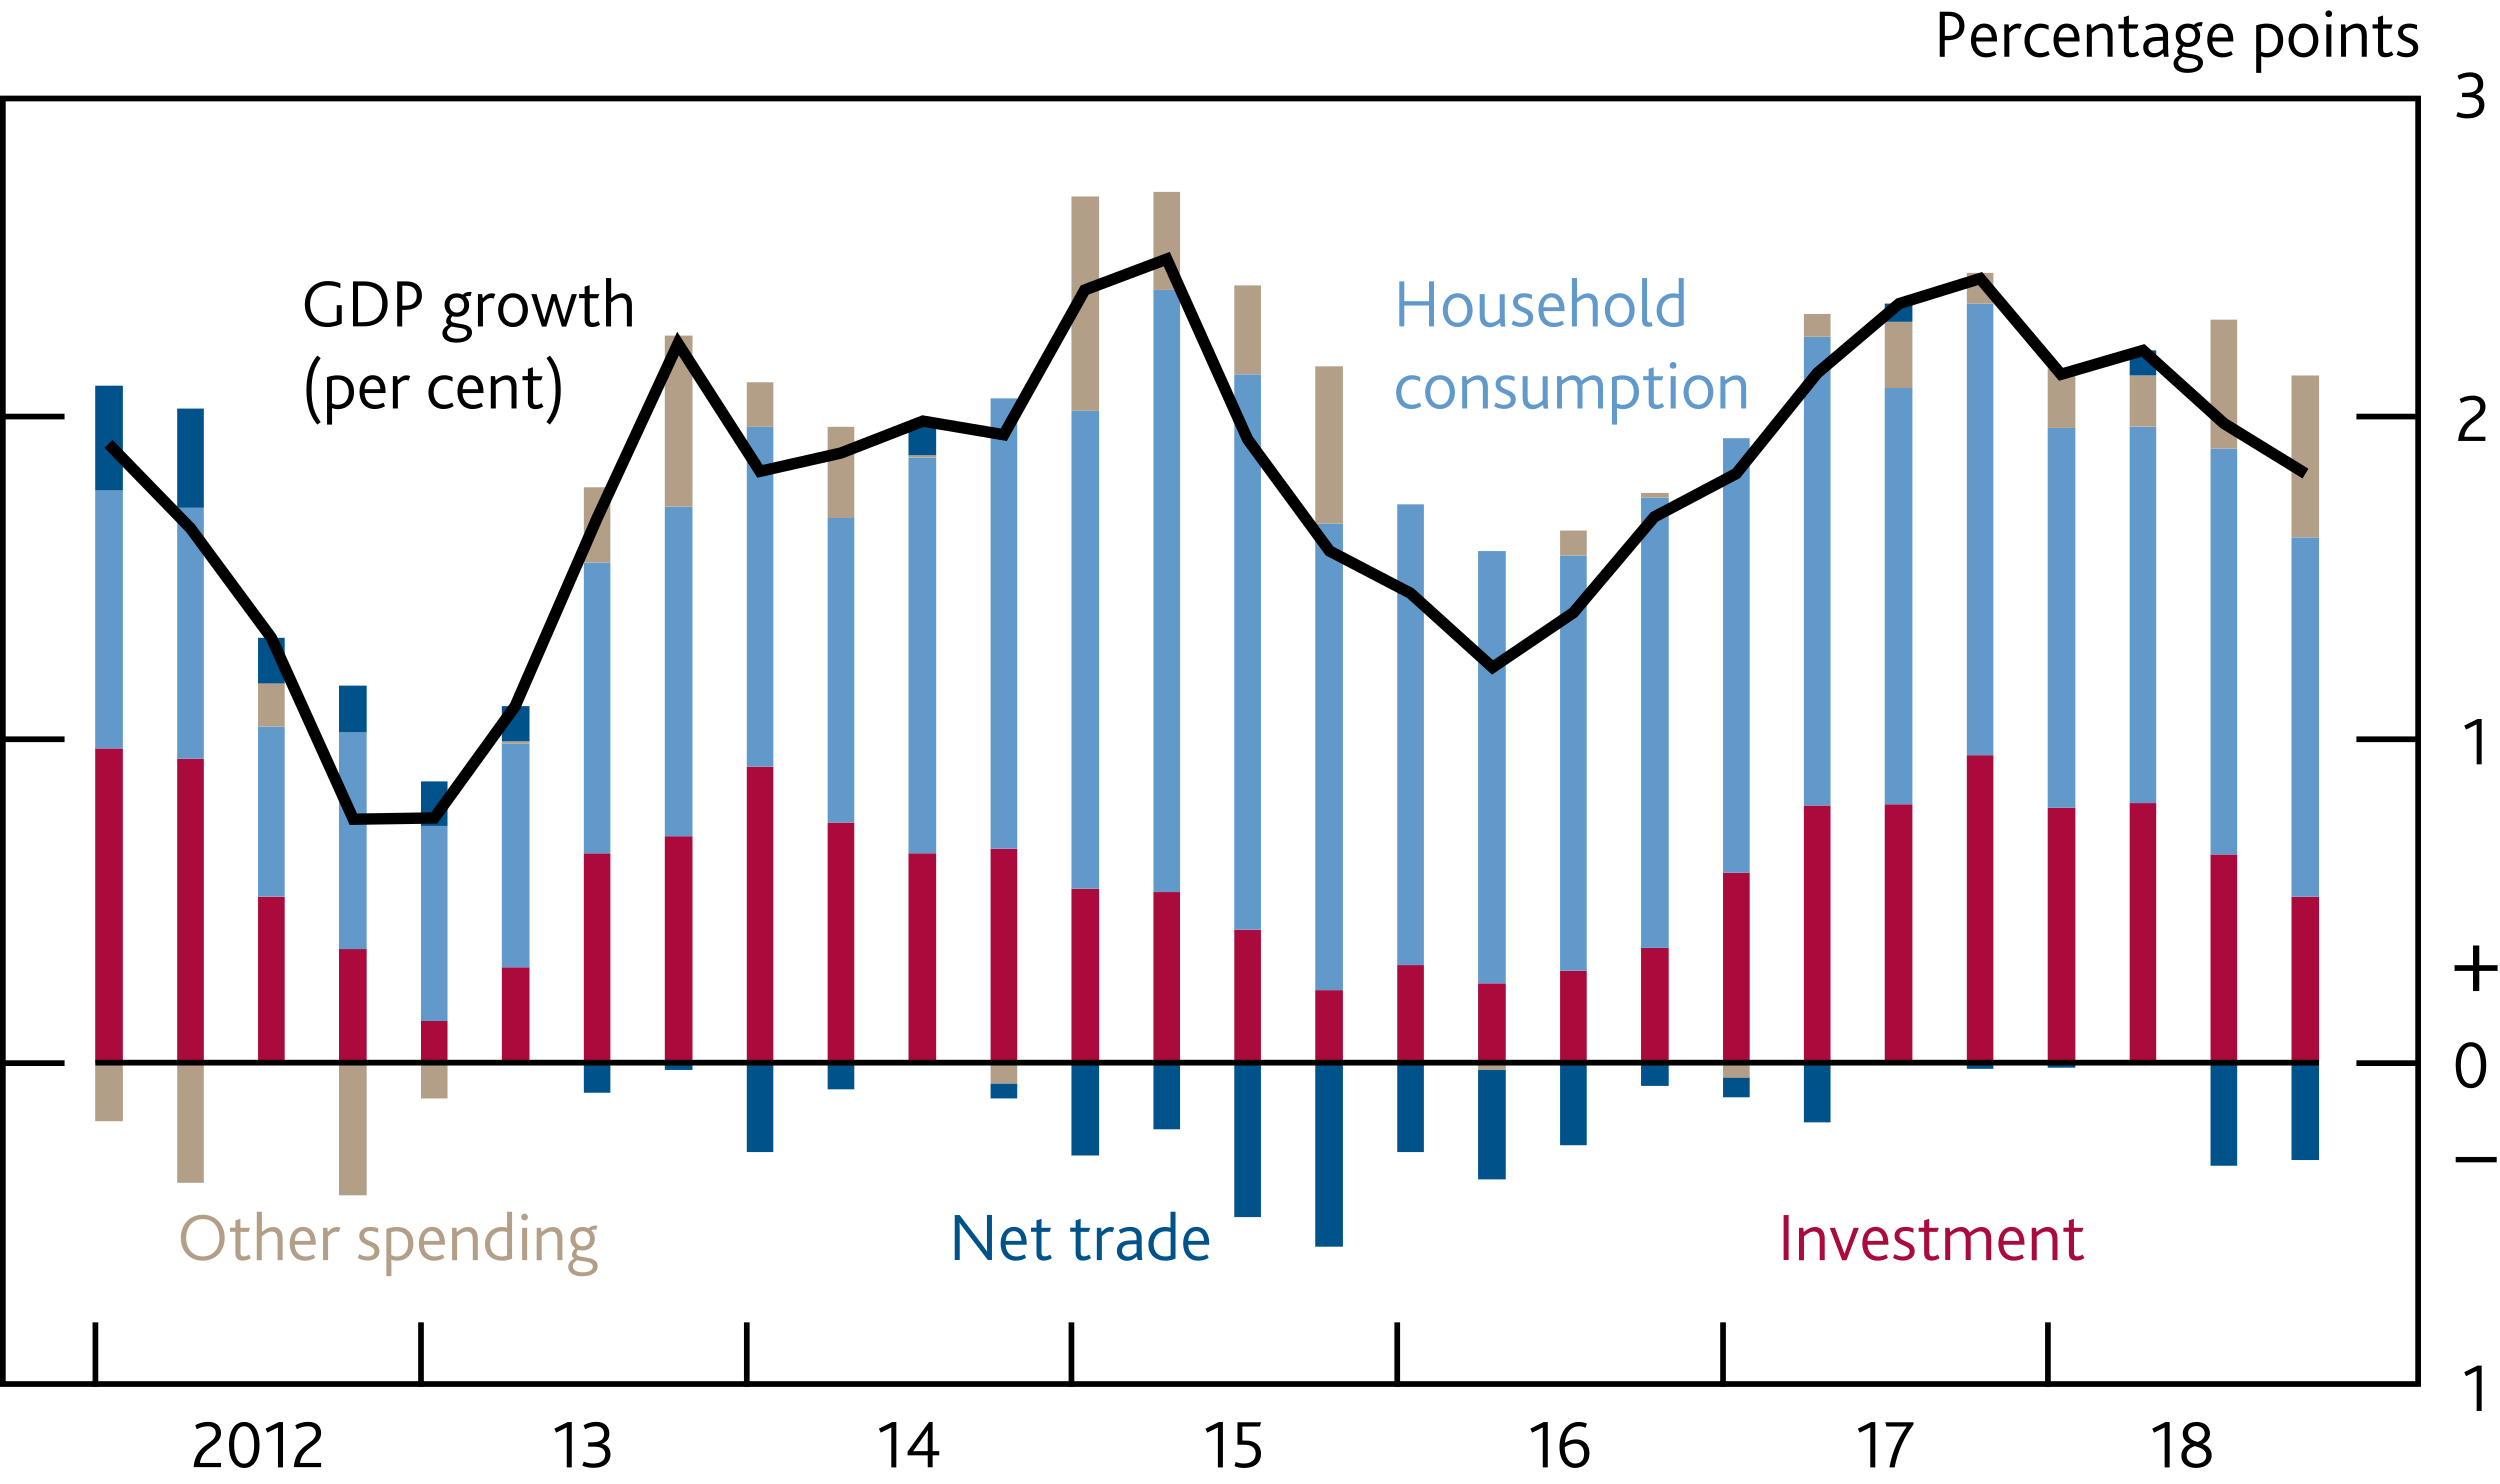 <?xml version="1.0" encoding="utf-8"?>
<!-- Generator: Adobe Illustrator 22.1.0, SVG Export Plug-In . SVG Version: 6.00 Build 0)  -->
<svg version="1.1" xmlns="http://www.w3.org/2000/svg" xmlns:xlink="http://www.w3.org/1999/xlink" x="0px" y="0px"
	 viewBox="0 0 219.54 130.29" enable-background="new 0 0 219.54 130.29" xml:space="preserve">
<g id="Fan_chart_colours" display="none">
	<polyline display="inline" fill-rule="evenodd" clip-rule="evenodd" fill="#F8BFAD" stroke="#F8BFAD" stroke-width="0.01" points="
		227.27,13.23 231.7,31.91 236.14,35.78 240.57,39.22 245.01,41.97 249.44,41.32 253.88,43.41 258.31,44.81 262.74,46.5 
		267.18,47.8 271.61,48.3 276.05,48.84 280.48,49.38 284.92,49.71 284.92,57.71 280.48,57.37 276.05,56.75 271.61,56.14 
		267.18,55.6 262.74,54 258.31,52.16 253.88,50.61 249.44,48.38 245.01,48.68 240.57,45.06 236.14,40.42 231.7,35.13 227.27,13.23 	
		"/>
	<polyline display="inline" fill-rule="evenodd" clip-rule="evenodd" fill="#F8BFAD" stroke="#F8BFAD" stroke-width="0.01" points="
		227.27,13.23 231.7,29.74 236.14,32.66 240.57,35.29 245.01,37.45 249.44,36.56 253.88,38.55 258.31,39.85 262.74,41.44 
		267.18,42.54 271.61,43.01 276.05,43.5 280.48,43.99 284.92,44.31 284.92,49.71 280.48,49.38 276.05,48.84 271.61,48.3 
		267.18,47.8 262.74,46.5 258.31,44.81 253.88,43.41 249.44,41.32 245.01,41.97 240.57,39.22 236.14,35.78 231.7,31.91 
		227.27,13.23 	"/>
	<polyline display="inline" fill-rule="evenodd" clip-rule="evenodd" fill="#F8BFAD" stroke="#F8BFAD" stroke-width="0.01" points="
		227.27,13.23 231.7,28.02 236.14,30.17 240.57,32.16 245.01,33.86 249.44,32.78 253.88,34.69 258.31,35.9 262.74,37.42 
		267.18,38.37 271.61,38.8 276.05,39.26 280.48,39.7 284.92,40.02 284.92,44.31 280.48,43.99 276.05,43.5 271.61,43.01 
		267.18,42.54 262.74,41.44 258.31,39.85 253.88,38.55 249.44,36.56 245.01,37.45 240.57,35.29 236.14,32.66 231.7,29.74 
		227.27,13.23 	"/>
	<polyline display="inline" fill-rule="evenodd" clip-rule="evenodd" fill="#F18670" stroke="#F18670" stroke-width="0.01" points="
		227.27,13.23 231.7,26.54 236.14,28.04 240.57,29.48 245.01,30.77 249.44,29.53 253.88,31.37 258.31,32.52 262.74,33.97 
		267.18,34.78 271.61,35.19 276.05,35.63 280.48,36.02 284.92,36.34 284.92,40.02 280.48,39.7 276.05,39.26 271.61,38.8 
		267.18,38.37 262.74,37.42 258.31,35.9 253.88,34.69 249.44,32.78 245.01,33.86 240.57,32.16 236.14,30.17 231.7,28.02 
		227.27,13.23 	"/>
	<polyline display="inline" fill-rule="evenodd" clip-rule="evenodd" fill="#F18670" stroke="#F18670" stroke-width="0.01" points="
		227.27,13.23 231.7,25.21 236.14,26.13 240.57,27.07 245.01,28 249.44,26.61 253.88,28.4 258.31,29.49 262.74,30.87 267.18,31.56 
		271.61,31.95 276.05,32.36 280.48,32.72 284.92,33.03 284.92,36.34 280.48,36.02 276.05,35.63 271.61,35.19 267.18,34.78 
		262.74,33.97 258.31,32.52 253.88,31.37 249.44,29.53 245.01,30.77 240.57,29.48 236.14,28.04 231.7,26.54 227.27,13.23 	"/>
	<polyline display="inline" fill-rule="evenodd" clip-rule="evenodd" fill="#F18670" stroke="#F18670" stroke-width="0.01" points="
		227.27,13.23 231.7,23.98 236.14,24.35 240.57,24.84 245.01,25.44 249.44,23.91 253.88,25.64 258.31,26.67 262.74,28 267.18,28.58 
		271.61,28.95 276.05,29.33 280.48,29.66 284.92,29.97 284.92,33.03 280.48,32.72 276.05,32.36 271.61,31.95 267.18,31.56 
		262.74,30.87 258.31,29.49 253.88,28.4 249.44,26.61 245.01,28 240.57,27.07 236.14,26.13 231.7,25.21 227.27,13.23 	"/>
	<polyline display="inline" fill-rule="evenodd" clip-rule="evenodd" fill="#E94D3F" stroke="#E94D3F" stroke-width="0.01" points="
		227.27,13.23 231.7,22.82 236.14,22.67 240.57,22.72 245.01,23 249.44,21.35 253.88,23.02 258.31,24 262.74,25.27 267.18,25.74 
		271.61,26.1 276.05,26.46 280.48,26.76 284.92,27.06 284.92,29.97 280.48,29.66 276.05,29.33 271.61,28.95 267.18,28.58 262.74,28 
		258.31,26.67 253.88,25.64 249.44,23.91 245.01,25.44 240.57,24.84 236.14,24.35 231.7,23.98 227.27,13.23 	"/>
	<polyline display="inline" fill-rule="evenodd" clip-rule="evenodd" fill="#E94D3F" stroke="#E94D3F" stroke-width="0.01" points="
		227.27,13.23 231.7,21.69 236.14,21.04 240.57,20.67 245.01,20.65 249.44,18.87 253.88,20.49 258.31,21.42 262.74,22.64 267.18,23 
		271.61,23.34 276.05,23.68 280.48,23.95 284.92,24.25 284.92,27.06 280.48,26.76 276.05,26.46 271.61,26.1 267.18,25.74 
		262.74,25.27 258.31,24 253.88,23.02 249.44,21.35 245.01,23 240.57,22.72 236.14,22.67 231.7,22.82 227.27,13.23 	"/>
	<polyline display="inline" fill-rule="evenodd" clip-rule="evenodd" fill="#E94D3F" stroke="#E94D3F" stroke-width="0.01" points="
		227.27,13.23 231.7,19.46 236.14,17.83 240.57,16.63 245.01,16.01 249.44,13.99 253.88,15.51 258.31,16.33 262.74,17.45 
		267.18,17.61 271.61,17.92 276.05,18.21 280.48,18.42 284.92,18.71 284.92,24.25 280.48,23.95 276.05,23.68 271.61,23.34 
		267.18,23 262.74,22.64 258.31,21.42 253.88,20.49 249.44,18.87 245.01,20.65 240.57,20.67 236.14,21.04 231.7,21.69 227.27,13.23 
			"/>
	<polyline display="inline" fill-rule="evenodd" clip-rule="evenodd" fill="#E94D3F" stroke="#E94D3F" stroke-width="0.01" points="
		227.27,13.23 231.7,18.33 236.14,16.2 240.57,14.58 245.01,13.65 249.44,11.51 253.88,12.98 258.31,13.75 262.74,14.81 
		267.18,14.88 271.61,15.16 276.05,15.43 280.48,15.61 284.92,15.9 284.92,18.71 280.48,18.42 276.05,18.21 271.61,17.92 
		267.18,17.61 262.74,17.45 258.31,16.33 253.88,15.51 249.44,13.99 245.01,16.01 240.57,16.63 236.14,17.83 231.7,19.46 
		227.27,13.23 	"/>
	<polyline display="inline" fill-rule="evenodd" clip-rule="evenodd" fill="#E94D3F" stroke="#E94D3F" stroke-width="0.01" points="
		227.27,13.23 231.7,17.17 236.14,14.52 240.57,12.46 245.01,11.22 249.44,8.94 253.88,10.36 258.31,11.08 262.74,12.09 
		267.18,12.04 271.61,12.31 276.05,12.56 280.48,12.71 284.92,12.99 284.92,15.9 280.48,15.61 276.05,15.43 271.61,15.16 
		267.18,14.88 262.74,14.81 258.31,13.75 253.88,12.98 249.44,11.51 245.01,13.65 240.57,14.58 236.14,16.2 231.7,18.33 
		227.27,13.23 	"/>
	<polyline display="inline" fill-rule="evenodd" clip-rule="evenodd" fill="#F18670" stroke="#F18670" stroke-width="0.01" points="
		227.27,13.23 231.7,15.94 236.14,12.75 240.57,10.23 245.01,8.65 249.44,6.24 253.88,7.6 258.31,8.26 262.74,9.22 267.18,9.06 
		271.61,9.31 276.05,9.53 280.48,9.65 284.92,9.93 284.92,12.99 280.48,12.71 276.05,12.56 271.61,12.31 267.18,12.04 262.74,12.09 
		258.31,11.08 253.88,10.36 249.44,8.94 245.01,11.22 240.57,12.46 236.14,14.52 231.7,17.17 227.27,13.23 	"/>
	<polyline display="inline" fill-rule="evenodd" clip-rule="evenodd" fill="#F18670" stroke="#F18670" stroke-width="0.01" points="
		227.27,13.23 231.7,14.61 236.14,10.83 240.57,7.82 245.01,5.88 249.44,3.33 253.88,4.62 258.31,5.23 262.74,6.12 267.18,5.84 
		271.61,6.07 276.05,6.26 280.48,6.35 284.92,6.62 284.92,9.93 280.48,9.65 276.05,9.53 271.61,9.31 267.18,9.06 262.74,9.22 
		258.31,8.26 253.88,7.6 249.44,6.24 245.01,8.65 240.57,10.23 236.14,12.75 231.7,15.94 227.27,13.23 	"/>
	<polyline display="inline" fill-rule="evenodd" clip-rule="evenodd" fill="#F18670" stroke="#F18670" stroke-width="0.01" points="
		227.27,13.23 231.7,13.13 236.14,8.7 240.57,5.13 245.01,2.8 249.44,0.08 253.88,1.31 258.31,1.85 262.74,2.67 267.18,2.25 
		271.61,2.46 276.05,2.63 280.48,2.67 284.92,2.94 284.92,6.62 280.48,6.35 276.05,6.26 271.61,6.07 267.18,5.84 262.74,6.12 
		258.31,5.23 253.88,4.62 249.44,3.33 245.01,5.88 240.57,7.82 236.14,10.83 231.7,14.61 227.27,13.23 	"/>
	<polyline display="inline" fill-rule="evenodd" clip-rule="evenodd" fill="#F8BFAD" stroke="#F8BFAD" stroke-width="0.01" points="
		227.27,13.23 231.7,11.41 236.14,6.21 240.57,2 245.01,-0.8 249.44,-3.7 253.88,-2.55 258.31,-2.1 262.74,-1.35 267.18,-1.93 
		271.61,-1.74 276.05,-1.61 280.48,-1.61 284.92,-1.35 284.92,2.94 280.48,2.67 276.05,2.63 271.61,2.46 267.18,2.25 262.74,2.67 
		258.31,1.85 253.88,1.31 249.44,0.08 245.01,2.8 240.57,5.13 236.14,8.7 231.7,13.13 227.27,13.23 	"/>
	<polyline display="inline" fill-rule="evenodd" clip-rule="evenodd" fill="#F8BFAD" stroke="#F8BFAD" stroke-width="0.01" points="
		227.27,13.23 231.7,9.24 236.14,3.08 240.57,-1.93 245.01,-5.32 249.44,-8.46 253.88,-7.41 258.31,-7.06 262.74,-6.41 
		267.18,-7.18 271.61,-7.03 276.05,-6.95 280.48,-7.01 284.92,-6.75 284.92,-1.35 280.48,-1.61 276.05,-1.61 271.61,-1.74 
		267.18,-1.93 262.74,-1.35 258.31,-2.1 253.88,-2.55 249.44,-3.7 245.01,-0.8 240.57,2 236.14,6.21 231.7,11.41 227.27,13.23 	"/>
	<polyline display="inline" fill-rule="evenodd" clip-rule="evenodd" fill="#F8BFAD" stroke="#F8BFAD" stroke-width="0.01" points="
		227.27,13.23 231.7,6.02 236.14,-1.55 240.57,-7.76 245.01,-12.02 249.44,-15.52 253.88,-14.62 258.31,-14.41 262.74,-13.91 
		267.18,-14.98 271.61,-14.88 276.05,-14.86 280.48,-15 284.92,-14.75 284.92,-6.75 280.48,-7.01 276.05,-6.95 271.61,-7.03 
		267.18,-7.18 262.74,-6.41 258.31,-7.06 253.88,-7.41 249.44,-8.46 245.01,-5.32 240.57,-1.93 236.14,3.08 231.7,9.24 
		227.27,13.23 	"/>
	
		<polyline display="inline" fill-rule="evenodd" clip-rule="evenodd" fill="#FBD9CD" stroke="#FBD9CD" stroke-width="0.01" stroke-linecap="square" stroke-miterlimit="10" points="
		225.86,88.91 230.93,110.19 236.01,115.52 241.09,120.96 246.16,126.32 251.24,127.04 256.31,129.84 261.39,131.15 266.46,131.98 
		271.54,133.04 276.61,133.19 281.69,133.4 286.77,133.62 291.84,133.64 291.84,142.75 286.77,142.73 281.69,142.4 276.61,142.12 
		271.54,141.92 266.46,140.52 261.39,139.52 256.31,138.05 251.24,135.08 246.16,133.96 241.09,127.6 236.01,120.8 230.93,113.86 
		225.86,88.91 	"/>
	
		<polyline display="inline" fill-rule="evenodd" clip-rule="evenodd" fill="#F9C5B4" stroke="#F9C5B4" stroke-width="0.01" stroke-linecap="square" stroke-miterlimit="10" points="
		225.86,88.91 230.93,107.72 236.01,111.95 241.09,116.47 246.16,121.17 251.24,121.62 256.31,124.3 261.39,125.5 266.46,126.21 
		271.54,127.05 276.61,127.16 281.69,127.32 286.77,127.47 291.84,127.49 291.84,133.64 286.77,133.62 281.69,133.4 276.61,133.19 
		271.54,133.04 266.46,131.98 261.39,131.15 256.31,129.84 251.24,127.04 246.16,126.32 241.09,120.96 236.01,115.52 230.93,110.19 
		225.86,88.91 	"/>
	
		<polyline display="inline" fill-rule="evenodd" clip-rule="evenodd" fill="#F8BBA8" stroke="#F8BBA8" stroke-width="0.01" stroke-linecap="square" stroke-miterlimit="10" points="
		225.86,88.91 230.93,105.76 236.01,109.12 241.09,112.91 246.16,117.07 251.24,117.3 256.31,119.9 261.39,121 266.46,121.63 
		271.54,122.29 276.61,122.37 281.69,122.49 286.77,122.6 291.84,122.6 291.84,127.49 286.77,127.47 281.69,127.32 276.61,127.16 
		271.54,127.05 266.46,126.21 261.39,125.5 256.31,124.3 251.24,121.62 246.16,121.17 241.09,116.47 236.01,111.95 230.93,107.72 
		225.86,88.91 	"/>
	
		<polyline display="inline" fill-rule="evenodd" clip-rule="evenodd" fill="#F6B09B" stroke="#F6B09B" stroke-width="0.01" stroke-linecap="square" stroke-miterlimit="10" points="
		225.86,88.91 230.93,104.07 236.01,106.69 241.09,109.85 246.16,113.56 251.24,113.61 256.31,116.12 261.39,117.15 266.46,117.7 
		271.54,118.2 276.61,118.25 281.69,118.34 286.77,118.41 291.84,118.4 291.84,122.6 286.77,122.6 281.69,122.49 276.61,122.37 
		271.54,122.29 266.46,121.63 261.39,121 256.31,119.9 251.24,117.3 246.16,117.07 241.09,112.91 236.01,109.12 230.93,105.76 
		225.86,88.91 	"/>
	
		<polyline display="inline" fill-rule="evenodd" clip-rule="evenodd" fill="#F39A82" stroke="#F39A82" stroke-width="0.01" stroke-linecap="square" stroke-miterlimit="10" points="
		225.86,88.91 230.93,102.56 236.01,104.51 241.09,107.1 246.16,110.4 251.24,110.29 256.31,112.73 261.39,113.69 266.46,114.17 
		271.54,114.53 276.61,114.56 281.69,114.62 286.77,114.64 291.84,114.63 291.84,118.4 286.77,118.41 281.69,118.34 276.61,118.25 
		271.54,118.2 266.46,117.7 261.39,117.15 256.31,116.12 251.24,113.61 246.16,113.56 241.09,109.85 236.01,106.69 230.93,104.07 
		225.86,88.91 	"/>
	
		<polyline display="inline" fill-rule="evenodd" clip-rule="evenodd" fill="#F0836B" stroke="#F0836B" stroke-width="0.01" stroke-linecap="square" stroke-miterlimit="10" points="
		225.86,88.91 230.93,101.16 236.01,102.49 241.09,104.56 246.16,107.48 251.24,107.21 256.31,109.59 261.39,110.48 266.46,110.9 
		271.54,111.13 276.61,111.14 281.69,111.17 286.77,111.15 291.84,111.14 291.84,114.63 286.77,114.64 281.69,114.62 276.61,114.56 
		271.54,114.53 266.46,114.17 261.39,113.69 256.31,112.73 251.24,110.29 246.16,110.4 241.09,107.1 236.01,104.51 230.93,102.56 
		225.86,88.91 	"/>
	
		<polyline display="inline" fill-rule="evenodd" clip-rule="evenodd" fill="#ED6A55" stroke="#ED6A55" stroke-width="0.01" stroke-linecap="square" stroke-miterlimit="10" points="
		225.86,88.91 230.93,99.83 236.01,100.57 241.09,102.14 246.16,104.71 251.24,104.29 256.31,106.61 261.39,107.44 266.46,107.8 
		271.54,107.9 276.61,107.9 281.69,107.9 286.77,107.85 291.84,107.83 291.84,111.14 286.77,111.15 281.69,111.17 276.61,111.14 
		271.54,111.13 266.46,110.9 261.39,110.48 256.31,109.59 251.24,107.21 246.16,107.48 241.09,104.56 236.01,102.49 230.93,101.16 
		225.86,88.91 	"/>
	
		<polyline display="inline" fill-rule="evenodd" clip-rule="evenodd" fill="#EB5D4B" stroke="#EB5D4B" stroke-width="0.01" stroke-linecap="square" stroke-miterlimit="10" points="
		225.86,88.91 230.93,98.54 236.01,98.72 241.09,99.81 246.16,102.02 251.24,101.46 256.31,103.72 261.39,104.5 266.46,104.79 
		271.54,104.78 276.61,104.76 281.69,104.73 286.77,104.65 291.84,104.63 291.84,107.83 286.77,107.85 281.69,107.9 276.61,107.9 
		271.54,107.9 266.46,107.8 261.39,107.44 256.31,106.61 251.24,104.29 246.16,104.71 241.09,102.14 236.01,100.57 230.93,99.83 
		225.86,88.91 	"/>
	
		<polyline display="inline" fill-rule="evenodd" clip-rule="evenodd" fill="#E94D3F" stroke="#E94D3F" stroke-width="0.01" stroke-linecap="square" stroke-miterlimit="10" points="
		225.86,88.91 230.93,96.01 236.01,95.06 241.09,95.21 246.16,96.74 251.24,95.9 256.31,98.04 261.39,98.7 266.46,98.88 
		271.54,98.64 276.61,98.57 281.69,98.5 286.77,98.35 291.84,98.32 291.84,104.63 286.77,104.65 281.69,104.73 276.61,104.76 
		271.54,104.78 266.46,104.79 261.39,104.5 256.31,103.72 251.24,101.46 246.16,102.02 241.09,99.81 236.01,98.72 230.93,98.54 
		225.86,88.91 	"/>
	
		<polyline display="inline" fill-rule="evenodd" clip-rule="evenodd" fill="#EB5D4B" stroke="#EB5D4B" stroke-width="0.01" stroke-linecap="square" stroke-miterlimit="10" points="
		225.86,88.91 230.93,94.72 236.01,93.21 241.09,92.88 246.16,94.05 251.24,93.07 256.31,95.16 261.39,95.76 266.46,95.88 
		271.54,95.52 276.61,95.43 281.69,95.34 286.77,95.15 291.84,95.12 291.84,98.32 286.77,98.35 281.69,98.5 276.61,98.57 
		271.54,98.64 266.46,98.88 261.39,98.7 256.31,98.04 251.24,95.9 246.16,96.74 241.09,95.21 236.01,95.06 230.93,96.01 
		225.86,88.91 	"/>
	
		<polyline display="inline" fill-rule="evenodd" clip-rule="evenodd" fill="#ED6A55" stroke="#ED6A55" stroke-width="0.01" stroke-linecap="square" stroke-miterlimit="10" points="
		225.86,88.91 230.93,93.39 236.01,91.29 241.09,90.46 246.16,91.28 251.24,90.15 256.31,92.18 261.39,92.72 266.46,92.78 
		271.54,92.29 276.61,92.19 281.69,92.06 286.77,91.84 291.84,91.8 291.84,95.12 286.77,95.15 281.69,95.34 276.61,95.43 
		271.54,95.52 266.46,95.88 261.39,95.76 256.31,95.16 251.24,93.07 246.16,94.05 241.09,92.88 236.01,93.21 230.93,94.72 
		225.86,88.91 	"/>
	
		<polyline display="inline" fill-rule="evenodd" clip-rule="evenodd" fill="#F0836B" stroke="#F0836B" stroke-width="0.01" stroke-linecap="square" stroke-miterlimit="10" points="
		225.86,88.91 230.93,91.99 236.01,89.27 241.09,87.92 246.16,88.36 251.24,87.08 256.31,89.04 261.39,89.51 266.46,89.51 
		271.54,88.89 276.61,88.77 281.69,88.61 286.77,88.36 291.84,88.31 291.84,91.8 286.77,91.84 281.69,92.06 276.61,92.19 
		271.54,92.29 266.46,92.78 261.39,92.72 256.31,92.18 251.24,90.15 246.16,91.28 241.09,90.46 236.01,91.29 230.93,93.39 
		225.86,88.91 	"/>
	
		<polyline display="inline" fill-rule="evenodd" clip-rule="evenodd" fill="#F39A82" stroke="#F39A82" stroke-width="0.01" stroke-linecap="square" stroke-miterlimit="10" points="
		225.86,88.91 230.93,90.48 236.01,87.08 241.09,85.17 246.16,85.2 251.24,83.76 256.31,85.65 261.39,86.05 266.46,85.98 
		271.54,85.23 276.61,85.07 281.69,84.89 286.77,84.6 291.84,84.55 291.84,88.31 286.77,88.36 281.69,88.61 276.61,88.77 
		271.54,88.89 266.46,89.51 261.39,89.51 256.31,89.04 251.24,87.08 246.16,88.36 241.09,87.92 236.01,89.27 230.93,91.99 
		225.86,88.91 	"/>
	
		<polyline display="inline" fill-rule="evenodd" clip-rule="evenodd" fill="#F6B09B" stroke="#F6B09B" stroke-width="0.01" stroke-linecap="square" stroke-miterlimit="10" points="
		225.86,88.91 230.93,88.79 236.01,84.65 241.09,82.11 246.16,81.69 251.24,80.06 256.31,81.87 261.39,82.2 266.46,82.05 
		271.54,81.14 276.61,80.96 281.69,80.75 286.77,80.41 291.84,80.35 291.84,84.55 286.77,84.6 281.69,84.89 276.61,85.07 
		271.54,85.23 266.46,85.98 261.39,86.05 256.31,85.65 251.24,83.76 246.16,85.2 241.09,85.17 236.01,87.08 230.93,90.48 
		225.86,88.91 	"/>
	
		<polyline display="inline" fill-rule="evenodd" clip-rule="evenodd" fill="#F8BBA8" stroke="#F8BBA8" stroke-width="0.01" stroke-linecap="square" stroke-miterlimit="10" points="
		225.86,88.91 230.93,86.83 236.01,81.82 241.09,78.55 246.16,77.59 251.24,75.74 256.31,77.47 261.39,77.71 266.46,77.47 
		271.54,76.38 276.61,76.17 281.69,75.92 286.77,75.52 291.84,75.47 291.84,80.35 286.77,80.41 281.69,80.75 276.61,80.96 
		271.54,81.14 266.46,82.05 261.39,82.2 256.31,81.87 251.24,80.06 246.16,81.69 241.09,82.11 236.01,84.65 230.93,88.79 
		225.86,88.91 	"/>
	
		<polyline display="inline" fill-rule="evenodd" clip-rule="evenodd" fill="#F9C5B4" stroke="#F9C5B4" stroke-width="0.01" stroke-linecap="square" stroke-miterlimit="10" points="
		225.86,88.91 230.93,84.36 236.01,78.26 241.09,74.06 246.16,72.44 251.24,70.32 256.31,71.93 261.39,72.05 266.46,71.7 
		271.54,70.39 276.61,70.14 281.69,69.84 286.77,69.38 291.84,69.31 291.84,75.47 286.77,75.52 281.69,75.92 276.61,76.17 
		271.54,76.38 266.46,77.47 261.39,77.71 256.31,77.47 251.24,75.74 246.16,77.59 241.09,78.55 236.01,81.82 230.93,86.83 
		225.86,88.91 	"/>
	
		<polyline display="inline" fill-rule="evenodd" clip-rule="evenodd" fill="#FBD9CD" stroke="#FBD9CD" stroke-width="0.01" stroke-linecap="square" stroke-miterlimit="10" points="
		225.86,88.91 230.93,80.7 236.01,72.98 241.09,67.42 246.16,64.8 251.24,62.28 256.31,63.72 261.39,63.68 266.46,63.16 
		271.54,61.51 276.61,61.21 281.69,60.83 286.77,60.27 291.84,60.2 291.84,69.31 286.77,69.38 281.69,69.84 276.61,70.14 
		271.54,70.39 266.46,71.7 261.39,72.05 256.31,71.93 251.24,70.32 246.16,72.44 241.09,74.06 236.01,78.26 230.93,84.36 
		225.86,88.91 	"/>
	<path display="inline" fill="none" stroke="#E40520" stroke-linecap="round" stroke-linejoin="round" stroke-miterlimit="10" d="
		M225.85,88.89"/>
	<polyline display="inline" fill-rule="evenodd" clip-rule="evenodd" fill="#ACCEBD" stroke="#ACCEBD" stroke-width="0.01" points="
		299.26,28.92 304.86,20.37 310.46,15.51 316.07,14.67 321.67,15.89 327.27,18.39 332.87,21.29 338.48,22.87 344.08,24 349.68,24.7 
		355.29,25.48 360.89,25.87 366.49,25.66 372.09,24.93 372.09,30.91 366.49,31.53 360.89,31.64 355.29,31.12 349.68,30.24 
		344.08,29.38 338.48,28.1 332.87,26.37 327.27,23.31 321.67,20.64 316.07,19.25 310.46,19.93 304.86,24.62 299.26,33.01 	"/>
	<polyline display="inline" fill-rule="evenodd" clip-rule="evenodd" fill="#ACCEBD" stroke="#ACCEBD" stroke-width="0.01" points="
		299.26,26.16 304.86,17.5 310.46,12.54 316.07,11.58 321.67,12.68 327.27,15.07 332.87,17.88 338.48,19.35 344.08,20.37 
		349.68,20.96 355.29,21.66 360.89,21.99 366.49,21.7 372.09,20.89 372.09,24.93 366.49,25.66 360.89,25.87 355.29,25.48 
		349.68,24.7 344.08,24 338.48,22.87 332.87,21.29 327.27,18.39 321.67,15.89 316.07,14.67 310.46,15.51 304.86,20.37 299.26,28.92 
			"/>
	<polyline display="inline" fill-rule="evenodd" clip-rule="evenodd" fill="#ACCEBD" stroke="#ACCEBD" stroke-width="0.01" points="
		299.26,23.97 304.86,15.22 310.46,10.17 316.07,9.12 321.67,10.14 327.27,12.43 332.87,15.16 338.48,16.54 344.08,17.49 349.68,18 
		355.29,18.64 360.89,18.89 366.49,18.55 372.09,17.68 372.09,20.89 366.49,21.7 360.89,21.99 355.29,21.66 349.68,20.96 
		344.08,20.37 338.48,19.35 332.87,17.88 327.27,15.07 321.67,12.68 316.07,11.58 310.46,12.54 304.86,17.5 299.26,26.16 	"/>
	<polyline display="inline" fill-rule="evenodd" clip-rule="evenodd" fill="#77B39C" stroke="#77B39C" stroke-width="0.01" points="
		299.26,22.09 304.86,13.26 310.46,8.14 316.07,7.01 321.67,7.95 327.27,10.17 332.87,12.82 338.48,14.14 344.08,15.01 
		349.68,15.45 355.29,16.04 360.89,16.25 366.49,15.85 372.09,14.93 372.09,17.68 366.49,18.55 360.89,18.89 355.29,18.64 
		349.68,18 344.08,17.49 338.48,16.54 332.87,15.16 327.27,12.43 321.67,10.14 316.07,9.12 310.46,10.17 304.86,15.22 299.26,23.97 
			"/>
	<polyline display="inline" fill-rule="evenodd" clip-rule="evenodd" fill="#77B39C" stroke="#77B39C" stroke-width="0.01" points="
		299.26,20.4 304.86,11.51 310.46,6.31 316.07,5.12 321.67,5.99 327.27,8.14 332.87,10.73 338.48,11.98 344.08,12.79 349.68,13.16 
		355.29,13.71 360.89,13.87 366.49,13.42 372.09,12.45 372.09,14.93 366.49,15.85 360.89,16.25 355.29,16.04 349.68,15.45 
		344.08,15.01 338.48,14.14 332.87,12.82 327.27,10.17 321.67,7.95 316.07,7.01 310.46,8.14 304.86,13.26 299.26,22.09 	"/>
	<polyline display="inline" fill-rule="evenodd" clip-rule="evenodd" fill="#77B39C" stroke="#77B39C" stroke-width="0.01" points="
		299.26,18.83 304.86,9.88 310.46,4.62 316.07,3.36 321.67,4.17 327.27,6.26 332.87,8.79 338.48,9.99 344.08,10.73 349.68,11.04 
		355.29,11.54 360.89,11.66 366.49,11.17 372.09,10.17 372.09,12.45 366.49,13.42 360.89,13.87 355.29,13.71 349.68,13.16 
		344.08,12.79 338.48,11.98 332.87,10.73 327.27,8.14 321.67,5.99 316.07,5.12 310.46,6.31 304.86,11.51 299.26,20.4 	"/>
	<polyline display="inline" fill-rule="evenodd" clip-rule="evenodd" fill="#008D68" stroke="#008D68" stroke-width="0.01" points="
		299.26,17.34 304.86,8.34 310.46,3.02 316.07,1.7 321.67,2.45 327.27,4.47 332.87,6.95 338.48,8.09 344.08,8.78 349.68,9.03 
		355.29,9.49 360.89,9.57 366.49,9.04 372.09,7.99 372.09,10.17 366.49,11.17 360.89,11.66 355.29,11.54 349.68,11.04 344.08,10.73 
		338.48,9.99 332.87,8.79 327.27,6.26 321.67,4.17 316.07,3.36 310.46,4.62 304.86,9.88 299.26,18.83 	"/>
	<polyline display="inline" fill-rule="evenodd" clip-rule="evenodd" fill="#008D68" stroke="#008D68" stroke-width="0.01" points="
		299.26,15.91 304.86,6.84 310.46,1.46 316.07,0.09 321.67,0.78 327.27,2.74 332.87,5.16 338.48,6.25 344.08,6.89 349.68,7.08 
		355.29,7.5 360.89,7.54 366.49,6.97 372.09,5.89 372.09,7.99 366.49,9.04 360.89,9.57 355.29,9.49 349.68,9.03 344.08,8.78 
		338.48,8.09 332.87,6.95 327.27,4.47 321.67,2.45 316.07,1.7 310.46,3.02 304.86,8.34 299.26,17.34 	"/>
	<polyline display="inline" fill-rule="evenodd" clip-rule="evenodd" fill="#008D68" stroke="#008D68" stroke-width="0.01" points="
		299.26,13.08 304.86,3.93 310.46,-1.52 316.07,-2.97 321.67,-2.37 327.27,-0.48 332.87,1.88 338.48,2.9 344.08,3.48 349.68,3.61 
		355.29,3.95 360.89,3.92 366.49,3.27 372.09,2.1 372.09,5.89 366.49,6.97 360.89,7.54 355.29,7.5 349.68,7.08 344.08,6.89 
		338.48,6.25 332.87,5.16 327.27,2.74 321.67,0.78 316.07,0.09 310.46,1.46 304.86,6.84 299.26,15.91 	"/>
	<polyline display="inline" fill-rule="evenodd" clip-rule="evenodd" fill="#008D68" stroke="#008D68" stroke-width="0.01" points="
		299.26,11.64 304.86,2.48 310.46,-2.99 316.07,-4.48 321.67,-3.89 327.27,-2.03 332.87,0.33 338.48,1.35 344.08,1.91 349.68,2.04 
		355.29,2.33 360.89,2.26 366.49,1.58 372.09,0.37 372.09,2.1 366.49,3.27 360.89,3.92 355.29,3.95 349.68,3.61 344.08,3.48 
		338.48,2.9 332.87,1.88 327.27,-0.48 321.67,-2.37 316.07,-2.97 310.46,-1.52 304.86,3.93 299.26,13.08 	"/>
	<polyline display="inline" fill-rule="evenodd" clip-rule="evenodd" fill="#008D68" stroke="#008D68" stroke-width="0.01" points="
		299.26,10.16 304.86,0.97 310.46,-4.52 316.07,-6.03 321.67,-5.46 327.27,-3.63 332.87,-1.28 338.48,-0.27 344.08,0.29 349.68,0.4 
		355.29,0.66 360.89,0.55 366.49,-0.18 372.09,-1.43 372.09,0.37 366.49,1.58 360.89,2.26 355.29,2.33 349.68,2.04 344.08,1.91 
		338.48,1.35 332.87,0.33 327.27,-2.03 321.67,-3.89 316.07,-4.48 310.46,-2.99 304.86,2.48 299.26,11.64 	"/>
	<polyline display="inline" fill-rule="evenodd" clip-rule="evenodd" fill="#77B39C" stroke="#77B39C" stroke-width="0.01" points="
		299.26,8.59 304.86,-0.61 310.46,-6.13 316.07,-7.66 321.67,-7.12 327.27,-5.31 332.87,-2.97 338.48,-1.97 344.08,-1.42 
		349.68,-1.32 355.29,-1.1 360.89,-1.26 366.49,-2.03 372.09,-3.32 372.09,-1.43 366.49,-0.18 360.89,0.55 355.29,0.66 349.68,0.4 
		344.08,0.29 338.48,-0.27 332.87,-1.28 327.27,-3.63 321.67,-5.46 316.07,-6.03 310.46,-4.52 304.86,0.97 299.26,10.16 	"/>
	<polyline display="inline" fill-rule="evenodd" clip-rule="evenodd" fill="#77B39C" stroke="#77B39C" stroke-width="0.01" points="
		299.26,6.9 304.86,-2.33 310.46,-7.87 316.07,-9.42 321.67,-8.91 327.27,-7.13 332.87,-4.79 338.48,-3.8 344.08,-3.27 
		349.68,-3.17 355.29,-3 360.89,-3.21 366.49,-4.03 372.09,-5.37 372.09,-3.32 366.49,-2.03 360.89,-1.26 355.29,-1.1 349.68,-1.32 
		344.08,-1.42 338.48,-1.97 332.87,-2.97 327.27,-5.31 321.67,-7.12 316.07,-7.66 310.46,-6.13 304.86,-0.61 299.26,8.59 	"/>
	<polyline display="inline" fill-rule="evenodd" clip-rule="evenodd" fill="#77B39C" stroke="#77B39C" stroke-width="0.01" points="
		299.26,5.03 304.86,-4.24 310.46,-9.81 316.07,-11.39 321.67,-10.9 327.27,-9.15 332.87,-6.83 338.48,-5.85 344.08,-5.32 
		349.68,-5.24 355.29,-5.12 360.89,-5.38 366.49,-6.25 372.09,-7.64 372.09,-5.37 366.49,-4.03 360.89,-3.21 355.29,-3 
		349.68,-3.17 344.08,-3.27 338.48,-3.8 332.87,-4.79 327.27,-7.13 321.67,-8.91 316.07,-9.42 310.46,-7.87 304.86,-2.33 
		299.26,6.9 	"/>
	<polyline display="inline" fill-rule="evenodd" clip-rule="evenodd" fill="#ACCEBD" stroke="#ACCEBD" stroke-width="0.01" points="
		299.26,2.83 304.86,-6.46 310.46,-12.06 316.07,-13.68 321.67,-13.23 327.27,-11.51 332.87,-9.2 338.48,-8.23 344.08,-7.72 
		349.68,-7.65 355.29,-7.59 360.89,-7.91 366.49,-8.84 372.09,-10.29 372.09,-7.64 366.49,-6.25 360.89,-5.38 355.29,-5.12 
		349.68,-5.24 344.08,-5.32 338.48,-5.85 332.87,-6.83 327.27,-9.15 321.67,-10.9 316.07,-11.39 310.46,-9.81 304.86,-4.24 
		299.26,5.03 	"/>
	<polyline display="inline" fill-rule="evenodd" clip-rule="evenodd" fill="#ACCEBD" stroke="#ACCEBD" stroke-width="0.01" points="
		299.26,0.07 304.86,-9.26 310.46,-14.9 316.07,-16.56 321.67,-16.15 327.27,-14.48 332.87,-12.17 338.48,-11.23 344.08,-10.73 
		349.68,-10.68 355.29,-10.7 360.89,-11.09 366.49,-12.1 372.09,-13.62 372.09,-10.29 366.49,-8.84 360.89,-7.91 355.29,-7.59 
		349.68,-7.65 344.08,-7.72 338.48,-8.23 332.87,-9.2 327.27,-11.51 321.67,-13.23 316.07,-13.68 310.46,-12.06 304.86,-6.46 
		299.26,2.83 	"/>
	<polyline display="inline" fill-rule="evenodd" clip-rule="evenodd" fill="#ACCEBD" stroke="#ACCEBD" stroke-width="0.01" points="
		299.26,-4.02 304.86,-13.41 310.46,-19.11 316.07,-20.83 321.67,-20.49 327.27,-18.87 332.87,-16.6 338.48,-15.67 344.08,-15.2 
		349.68,-15.18 355.29,-15.3 360.89,-15.81 366.49,-16.93 372.09,-18.57 372.09,-13.62 366.49,-12.1 360.89,-11.09 355.29,-10.7 
		349.68,-10.68 344.08,-10.73 338.48,-11.23 332.87,-12.17 327.27,-14.48 321.67,-16.15 316.07,-16.56 310.46,-14.9 304.86,-9.26 
		299.26,0.07 	"/>
	<polyline display="inline" fill-rule="evenodd" clip-rule="evenodd" fill="#CEE1D8" stroke="#CEE1D8" stroke-width="0.01" points="
		313.37,129.1 319.86,127.94 326.36,124.91 332.85,122.39 339.35,119.79 345.85,118.99 352.34,115.56 358.84,113.43 365.34,109.75 
		371.83,107.83 371.83,115.83 365.34,117.12 358.84,120.43 352.34,122.54 345.85,125.85 339.35,126.27 332.85,129.13 326.36,130.82 
		319.86,134.39 313.37,134.5 	"/>
	<polyline display="inline" fill-rule="evenodd" clip-rule="evenodd" fill="#B5D3C4" stroke="#B5D3C4" stroke-width="0.01" points="
		313.37,125.33 319.86,123.78 326.36,120.82 332.85,118.34 339.35,115.57 345.85,114.11 352.34,110.71 358.84,108.2 365.34,104.43 
		371.83,102.37 371.83,107.83 365.34,109.75 358.84,113.43 352.34,115.56 345.85,118.99 339.35,119.79 332.85,122.39 326.36,124.91 
		319.86,127.94 313.37,129.1 	"/>
	<polyline display="inline" fill-rule="evenodd" clip-rule="evenodd" fill="#A7CBBA" stroke="#A7CBBA" stroke-width="0.01" points="
		313.37,122.27 319.86,120.51 326.36,117.65 332.85,114.99 339.35,112 345.85,110.06 352.34,107.01 358.84,104.21 365.34,100.48 
		371.83,97.88 371.83,102.37 365.34,104.43 358.84,108.2 352.34,110.71 345.85,114.11 339.35,115.57 332.85,118.34 326.36,120.82 
		319.86,123.78 313.37,125.33 	"/>
	<polyline display="inline" fill-rule="evenodd" clip-rule="evenodd" fill="#9AC4B0" stroke="#9AC4B0" stroke-width="0.01" points="
		313.37,119.54 319.86,117.55 326.36,114.78 332.85,112.15 339.35,109.05 345.85,106.87 352.34,103.85 358.84,100.93 365.34,96.9 
		371.83,94.09 371.83,97.88 365.34,100.48 358.84,104.21 352.34,107.01 345.85,110.06 339.35,112 332.85,114.99 326.36,117.65 
		319.86,120.51 313.37,122.27 	"/>
	<polyline display="inline" fill-rule="evenodd" clip-rule="evenodd" fill="#7EB69D" stroke="#7EB69D" stroke-width="0.01" points="
		313.37,117.28 319.86,114.94 326.36,112.24 332.85,109.55 339.35,106.4 345.85,103.89 352.34,100.91 358.84,97.88 365.34,93.72 
		371.83,90.67 371.83,94.09 365.34,96.9 358.84,100.93 352.34,103.85 345.85,106.87 339.35,109.05 332.85,112.15 326.36,114.78 
		319.86,117.55 313.37,119.54 	"/>
	<polyline display="inline" fill-rule="evenodd" clip-rule="evenodd" fill="#5FA88C" stroke="#5FA88C" stroke-width="0.01" points="
		313.37,115.09 319.86,112.63 326.36,109.78 332.85,107.04 339.35,103.82 345.85,101.02 352.34,98.21 358.84,95.05 365.34,90.84 
		371.83,87.56 371.83,90.67 365.34,93.72 358.84,97.88 352.34,100.91 345.85,103.89 339.35,106.4 332.85,109.55 326.36,112.24 
		319.86,114.94 313.37,117.28 	"/>
	<polyline display="inline" fill-rule="evenodd" clip-rule="evenodd" fill="#399B7B" stroke="#399B7B" stroke-width="0.01" points="
		313.37,113.14 319.86,110.3 326.36,107.59 332.85,104.78 339.35,101.34 345.85,98.45 352.34,95.46 358.84,92.47 365.34,88.15 
		371.83,84.47 371.83,87.56 365.34,90.84 358.84,95.05 352.34,98.21 345.85,101.02 339.35,103.82 332.85,107.04 326.36,109.78 
		319.86,112.63 313.37,115.09 	"/>
	<polyline display="inline" fill-rule="evenodd" clip-rule="evenodd" fill="#209472" stroke="#209472" stroke-width="0.01" points="
		313.37,111.26 319.86,108.14 326.36,105.44 332.85,102.64 339.35,99.01 345.85,95.98 352.34,92.89 358.84,89.81 365.34,85.44 
		371.83,81.54 371.83,84.47 365.34,88.15 358.84,92.47 352.34,95.46 345.85,98.45 339.35,101.34 332.85,104.78 326.36,107.59 
		319.86,110.3 313.37,113.14 	"/>
	<polyline display="inline" fill-rule="evenodd" clip-rule="evenodd" fill="#008D68" stroke="#008D68" stroke-width="0.01" points="
		313.37,107.42 319.86,104.03 326.36,101.03 332.85,98.12 339.35,94.46 345.85,90.88 352.34,87.77 358.84,84.63 365.34,79.96 
		371.83,75.79 371.83,81.54 365.34,85.44 358.84,89.81 352.34,92.89 345.85,95.98 339.35,99.01 332.85,102.64 326.36,105.44 
		319.86,108.14 313.37,111.26 	"/>
	<polyline display="inline" fill-rule="evenodd" clip-rule="evenodd" fill="#209472" stroke="#209472" stroke-width="0.01" points="
		313.37,105.43 319.86,101.82 326.36,98.84 332.85,95.78 339.35,92.01 345.85,88.33 352.34,85.13 358.84,81.89 365.34,77.21 
		371.83,72.88 371.83,75.79 365.34,79.96 358.84,84.63 352.34,87.77 345.85,90.88 339.35,94.46 332.85,98.12 326.36,101.03 
		319.86,104.03 313.37,107.42 	"/>
	<polyline display="inline" fill-rule="evenodd" clip-rule="evenodd" fill="#399B7B" stroke="#399B7B" stroke-width="0.01" points="
		313.37,103.41 319.86,99.52 326.36,96.43 332.85,93.36 339.35,89.71 345.85,85.68 352.34,82.35 358.84,79 365.34,74.44 
		371.83,69.74 371.83,72.88 365.34,77.21 358.84,81.89 352.34,85.13 345.85,88.33 339.35,92.01 332.85,95.78 326.36,98.84 
		319.86,101.82 313.37,105.43 	"/>
	<polyline display="inline" fill-rule="evenodd" clip-rule="evenodd" fill="#5FA88C" stroke="#5FA88C" stroke-width="0.01" points="
		313.37,101.13 319.86,97.15 326.36,93.94 332.85,90.75 339.35,87.1 345.85,82.92 352.34,79.59 358.84,76.06 365.34,71.3 
		371.83,66.44 371.83,69.74 365.34,74.44 358.84,79 352.34,82.35 345.85,85.68 339.35,89.71 332.85,93.36 326.36,96.43 
		319.86,99.52 313.37,103.41 	"/>
	<polyline display="inline" fill-rule="evenodd" clip-rule="evenodd" fill="#7EB69D" stroke="#7EB69D" stroke-width="0.01" points="
		313.37,98.82 319.86,94.71 326.36,91.28 332.85,87.97 339.35,84.19 345.85,79.94 352.34,76.38 358.84,72.7 365.34,67.97 
		371.83,62.85 371.83,66.44 365.34,71.3 358.84,76.06 352.34,79.59 345.85,82.92 339.35,87.1 332.85,90.75 326.36,93.94 
		319.86,97.15 313.37,101.13 	"/>
	<polyline display="inline" fill-rule="evenodd" clip-rule="evenodd" fill="#9AC4B0" stroke="#9AC4B0" stroke-width="0.01" points="
		313.37,96.27 319.86,91.88 326.36,88.41 332.85,84.92 339.35,81.03 345.85,76.66 352.34,72.93 358.84,69.09 365.34,64.33 
		371.83,58.9 371.83,62.85 365.34,67.97 358.84,72.7 352.34,76.38 345.85,79.94 339.35,84.19 332.85,87.97 326.36,91.28 
		319.86,94.71 313.37,98.82 	"/>
	<polyline display="inline" fill-rule="evenodd" clip-rule="evenodd" fill="#A7CBBA" stroke="#A7CBBA" stroke-width="0.01" points="
		313.37,93.21 319.86,88.7 326.36,85.1 332.85,81.4 339.35,77.39 345.85,72.94 352.34,69.03 358.84,64.77 365.34,60.21 
		371.83,54.32 371.83,58.9 365.34,64.33 358.84,69.09 352.34,72.93 345.85,76.66 339.35,81.03 332.85,84.92 326.36,88.41 
		319.86,91.88 313.37,96.27 	"/>
	<polyline display="inline" fill-rule="evenodd" clip-rule="evenodd" fill="#B5D3C4" stroke="#B5D3C4" stroke-width="0.01" points="
		313.37,89.44 319.86,84.63 326.36,80.83 332.85,76.74 339.35,72.79 345.85,67.77 352.34,63.91 358.84,59.37 365.34,54.93 
		371.83,48.72 371.83,54.32 365.34,60.21 358.84,64.77 352.34,69.03 345.85,72.94 339.35,77.39 332.85,81.4 326.36,85.1 
		319.86,88.7 313.37,93.21 	"/>
	<polyline display="inline" fill-rule="evenodd" clip-rule="evenodd" fill="#CEE1D8" stroke="#CEE1D8" stroke-width="0.01" points="
		313.37,83.51 319.86,78.42 326.36,74.41 332.85,70.18 339.35,66.12 345.85,60.48 352.34,56.11 358.84,51.48 365.34,47.1 
		371.83,40.41 371.83,48.72 365.34,54.93 358.84,59.37 352.34,63.91 345.85,67.77 339.35,72.79 332.85,76.74 326.36,80.83 
		319.86,84.63 313.37,89.44 	"/>
	<g display="inline">
	</g>
</g>
<g id="Plus_x2F_minus" display="none">
	<g display="inline">
		<path d="M223.59,38.04h-1.62v-0.5h1.62v-1.73h0.55v1.73h1.61v0.5h-1.61v1.77h-0.55V38.04z"/>
	</g>
	<g display="inline">
		<path d="M222.36,61.17h3.6v0.47h-3.6V61.17z"/>
	</g>
</g>
<g id="FSR_colours" display="none">
	<rect x="0" y="-51.11" display="inline" fill="#00538A" width="7.09" height="7.09"/>
	<rect x="0" y="-41.54" display="inline" fill="#B50E7D" width="7.09" height="7.09"/>
	<rect x="0" y="-31.98" display="inline" fill="#F9B000" width="7.09" height="7.09"/>
	<rect x="0" y="-22.42" display="inline" fill="#7AB929" width="7.09" height="7.09"/>
	<line display="inline" fill="none" stroke="#000000" x1="42.52" y1="-17.92" x2="49.61" y2="-17.92"/>
	<rect x="42.52" y="-51.11" display="inline" fill="#67B9E8" width="7.09" height="7.09"/>
	<rect x="0" y="-12.86" display="inline" fill="#8894CA" width="7.09" height="7.09"/>
	<rect x="42.52" y="-31.98" display="inline" fill="#F18500" width="7.09" height="7.09"/>
	<rect x="42.52" y="-41.54" display="inline" fill="#D32E3F" width="7.09" height="7.09"/>
</g>
<g id="IR_colours" display="none">
	<rect x="0" y="-31.81" display="inline" fill="#AA0B3C" width="7.09" height="7.09"/>
	<rect x="0" y="-22.07" display="inline" fill="#00538A" width="7.09" height="7.09"/>
	<rect x="0" y="-12.86" display="inline" fill="#B39F87" width="7.09" height="7.09"/>
	<rect x="42.52" y="-31.81" display="inline" fill="#D182AB" width="7.09" height="7.09"/>
	<rect x="42.52" y="-22.07" display="inline" fill="#6199CB" width="7.09" height="7.09"/>
	<rect x="42.52" y="-12.86" display="inline" fill="#D9CEC1" width="7.09" height="7.09"/>
</g>
<g id="Ziggurat_Box" display="none">
	<path display="inline" fill="none" stroke="#000000" stroke-width="0.5" d="M178.12,121.54"/>
	<path display="inline" fill="none" stroke="#000000" stroke-width="0.5" d="M186.78,121.54"/>
	<path display="inline" fill="none" stroke="#000000" stroke-width="0.5" d="M22.71,121.55c-0.02,0,166.73,0,166.76,0l0.01,0.15
		c0,0,2.13,3.34,2.13,3.34l1.8-6.68l2.62,6.68l2.18-6.68c0,0,0.88,2.38,1.15,3.13l0.08,0.04c0,0,12.54,0,12.54,0V8.16H0v113.38
		c0,0,12.68,0,12.68,0l0.07,0.16c0,0,2.13,3.34,2.13,3.34l1.8-6.68l2.62,6.68l2.18-6.68c0,0,0.89,2.42,1.16,3.15L22.71,121.55z"/>
</g>
<g id="Squiggle" display="none">
	<g display="inline">
		
			<line fill="none" stroke="#000000" stroke-width="0.5" stroke-linecap="square" stroke-miterlimit="10" x1="0.38" y1="115.89" x2="5.85" y2="115.89"/>
		<polyline fill="none" stroke="#000000" stroke-width="0.5" points="5.85,115.83 5.85,117.06 4.86,117.82 6.84,118.46 4.86,119.38 
			6.84,120.16 5.68,120.62 5.66,121.71 		"/>
		
			<line fill="none" stroke="#000000" stroke-width="0.5" stroke-linecap="square" stroke-miterlimit="10" x1="0" y1="121.79" x2="212.25" y2="121.79"/>
	</g>
	<g display="inline">
		<polyline fill="none" stroke="#000000" stroke-width="0.5" points="206.3,115.76 206.3,116.99 205.31,117.75 207.29,118.39 
			205.31,119.31 207.29,120.09 206.14,120.55 206.12,121.63 		"/>
	</g>
	
		<line display="inline" fill="none" stroke="#000000" stroke-width="0.5" stroke-miterlimit="10" x1="0" y1="7.95" x2="212.6" y2="7.95"/>
	
		<line display="inline" fill="none" stroke="#000000" stroke-width="0.5" stroke-linecap="square" stroke-miterlimit="10" x1="0.25" y1="8.2" x2="0.25" y2="115.73"/>
	
		<line display="inline" fill="none" stroke="#000000" stroke-width="0.5" stroke-linecap="square" stroke-miterlimit="10" x1="212.25" y1="8.2" x2="212.25" y2="115.73"/>
	
		<line display="inline" fill="none" stroke="#000000" stroke-width="0.5" stroke-linecap="square" stroke-miterlimit="10" x1="206.38" y1="115.89" x2="211.85" y2="115.89"/>
</g>
<g id="Outline_Box">
	<rect x="0.25" y="8.65" fill="none" stroke="#000000" stroke-width="0.5" width="212.1" height="112.89"/>
</g>
<g id="Layer_1">
	<g>
		<path fill="#AA0B3C" d="M201.23,78.74h2.42v14.62h-2.42V78.74z M194.12,75.03h2.34v18.32h-2.34V75.03z M187.02,70.52h2.33v22.83
			h-2.33V70.52z M179.82,70.93h2.43v22.43h-2.43V70.93z M172.72,66.32h2.33v27.04h-2.33V66.32z M165.51,70.63h2.43v22.73h-2.43
			V70.63z M158.41,70.73h2.34v22.63h-2.34V70.73z M151.31,76.63h2.34v16.72h-2.34V76.63z M144.11,83.24h2.43v10.11h-2.43V83.24z
			 M137,85.24h2.34v8.11H137V85.24z M129.8,86.35h2.43v7.01h-2.43V86.35z M122.7,84.75h2.34v8.61h-2.34V84.75z M115.5,86.95h2.43
			v6.41h-2.43V86.95z M108.39,81.64h2.34v11.71h-2.34V81.64z M101.29,78.34h2.34v15.02h-2.34V78.34z M94.09,78.04h2.43v15.32h-2.43
			V78.04z M86.99,74.53h2.34v18.83h-2.34V74.53z M79.78,74.93h2.43v18.42h-2.43V74.93z M72.68,72.23h2.34v21.13h-2.34V72.23z
			 M65.58,67.32h2.33v26.03h-2.33V67.32z M58.38,73.43h2.43v19.92h-2.43V73.43z M51.27,74.93h2.33v18.42h-2.33V74.93z M44.07,84.94
			h2.43v8.41h-2.43V84.94z M36.97,89.65h2.33v3.7h-2.33V89.65z M29.77,83.34h2.43v10.01h-2.43V83.34z M22.67,78.74H25v14.62h-2.34
			V78.74z M15.56,66.62h2.34v26.73h-2.34V66.62z M8.36,65.72h2.43v27.64H8.36V65.72z"/>
	</g>
	<g>
		<path fill="#6199CB" d="M201.23,47.19h2.42v31.55h-2.42V47.19z M194.12,39.38h2.34v35.65h-2.34V39.38z M187.02,37.48h2.33v33.04
			h-2.33V37.48z M179.82,37.58h2.43v33.35h-2.43V37.58z M172.72,26.66h2.33v39.65h-2.33V26.66z M165.51,34.07h2.43v36.55h-2.43
			V34.07z M158.41,29.57h2.34v41.16h-2.34V29.57z M151.31,38.48h2.34v38.15h-2.34V38.48z M144.11,43.69h2.43v39.55h-2.43V43.69z
			 M137,48.79h2.34v36.45H137V48.79z M129.8,48.39h2.43v37.95h-2.43V48.39z M122.7,44.29h2.34v40.46h-2.34V44.29z M115.5,45.99h2.43
			v40.96h-2.43V45.99z M108.39,32.87h2.34v48.77h-2.34V32.87z M101.29,25.46h2.34v52.87h-2.34V25.46z M94.09,36.08h2.43v41.96h-2.43
			V36.08z M86.99,34.98h2.34v39.55h-2.34V34.98z M79.78,40.18h2.43v34.75h-2.43V40.18z M72.68,45.49h2.34v26.74h-2.34V45.49z
			 M65.58,37.48h2.33v29.84h-2.33V37.48z M58.38,44.49h2.43v28.94h-2.43V44.49z M51.27,49.4h2.33v25.54h-2.33V49.4z M44.07,65.32
			h2.43v19.62h-2.43V65.32z M36.97,72.53h2.33v17.13h-2.33V72.53z M29.77,64.32h2.43v19.03h-2.43V64.32z M22.67,63.81H25v14.92
			h-2.34V63.81z M15.56,44.59h2.34v22.03h-2.34V44.59z M8.36,43.09h2.43v22.63H8.36V43.09z"/>
	</g>
	<g>
		<path fill="#B39F87" d="M201.23,32.97h2.42v14.22h-2.42V32.97z M194.12,28.07h2.34v11.31h-2.34V28.07z M187.02,32.97h2.33v4.5
			h-2.33V32.97z M179.82,32.37h2.43v5.21h-2.43V32.37z M172.72,23.96h2.33v2.7h-2.33V23.96z M165.51,28.27h2.43v5.81h-2.43V28.27z
			 M158.41,27.57h2.34v2h-2.34V27.57z M151.31,94.66h2.34v-1.3h-2.34V94.66z M144.11,43.29h2.43v0.4h-2.43V43.29z M137,46.59h2.34
			v2.2H137V46.59z M129.8,93.96h2.43v-0.6h-2.43V93.96z M122.7,93.36h2.34v0.1h-2.34V93.36z M115.5,32.17h2.43v13.82h-2.43V32.17z
			 M108.39,25.06h2.34v7.81h-2.34V25.06z M101.29,16.85h2.34v8.61h-2.34V16.85z M94.09,17.25h2.43v18.83h-2.43V17.25z M86.99,95.16
			h2.34v-1.81h-2.34V95.16z M79.78,39.98h2.43v0.2h-2.43V39.98z M72.68,37.48h2.34v8.01h-2.34V37.48z M65.58,33.57h2.33v3.91h-2.33
			V33.57z M58.38,29.47h2.43v15.02h-2.43V29.47z M51.27,42.79h2.33v6.61h-2.33V42.79z M44.07,65.12h2.43v0.2h-2.43V65.12z
			 M36.97,96.46h2.33v-3.11h-2.33V96.46z M29.77,104.97h2.43V93.36h-2.43V104.97z M22.67,60.01H25v3.8h-2.34V60.01z M15.56,103.87
			h2.34V93.36h-2.34V103.87z M8.36,98.46h2.43v-5.11H8.36V98.46z"/>
	</g>
	<g>
		<path fill="#00538A" d="M201.23,101.87h2.42v-8.51h-2.42V101.87z M194.12,102.37h2.34v-9.01h-2.34V102.37z M187.02,30.77h2.33v2.2
			h-2.33V30.77z M179.82,93.76h2.43v-0.4h-2.43V93.76z M172.72,93.86h2.33v-0.5h-2.33V93.86z M165.51,26.66h2.43v1.6h-2.43V26.66z
			 M158.41,98.56h2.34v-5.21h-2.34V98.56z M151.31,96.36h2.34v-1.71h-2.34V96.36z M144.11,95.36h2.43v-2.01h-2.43V95.36z
			 M137,100.57h2.34v-7.21H137V100.57z M129.8,103.57h2.43v-9.61h-2.43V103.57z M122.7,101.17h2.34v-7.81h-2.34V101.17z
			 M115.5,109.48h2.43V93.36h-2.43V109.48z M108.39,106.88h2.34V93.36h-2.34V106.88z M101.29,99.17h2.34v-5.81h-2.34V99.17z
			 M94.09,101.47h2.43v-8.12h-2.43V101.47z M86.99,96.46h2.34v-1.3h-2.34V96.46z M79.78,36.98h2.43v3h-2.43V36.98z M72.68,95.66
			h2.34v-2.3h-2.34V95.66z M65.58,101.17h2.33v-7.81h-2.33V101.17z M58.38,93.96h2.43v-0.6h-2.43V93.96z M51.27,95.96h2.33v-2.6
			h-2.33V95.96z M44.07,62.01h2.43v3.1h-2.43V62.01z M36.97,68.62h2.33v3.91h-2.33V68.62z M29.77,60.21h2.43v4.11h-2.43V60.21z
			 M22.67,56.01H25v4.01h-2.34V56.01z M15.56,35.88h2.34v8.71h-2.34V35.88z M8.36,33.87h2.43v9.21H8.36V33.87z"/>
	</g>
	<line fill="none" x1="206.93" y1="8.16" x2="212.6" y2="8.16"/>
	
		<line fill="none" stroke="#000000" stroke-width="0.5" stroke-linejoin="round" stroke-miterlimit="10" x1="206.93" y1="36.58" x2="212.6" y2="36.58"/>
	
		<line fill="none" stroke="#000000" stroke-width="0.5" stroke-linejoin="round" stroke-miterlimit="10" x1="206.93" y1="64.92" x2="212.6" y2="64.92"/>
	
		<line fill="none" stroke="#000000" stroke-width="0.5" stroke-linejoin="round" stroke-miterlimit="10" x1="206.93" y1="93.36" x2="212.6" y2="93.36"/>
	<line fill="none" x1="206.93" y1="121.7" x2="212.6" y2="121.7"/>
	<line fill="none" x1="0" y1="8.16" x2="5.67" y2="8.16"/>
	
		<line fill="none" stroke="#000000" stroke-width="0.5" stroke-linejoin="round" stroke-miterlimit="10" x1="0" y1="36.58" x2="5.67" y2="36.58"/>
	
		<line fill="none" stroke="#000000" stroke-width="0.5" stroke-linejoin="round" stroke-miterlimit="10" x1="0" y1="64.92" x2="5.67" y2="64.92"/>
	
		<line fill="none" stroke="#000000" stroke-width="0.5" stroke-linejoin="round" stroke-miterlimit="10" x1="0" y1="93.36" x2="5.67" y2="93.36"/>
	<line fill="none" x1="0" y1="121.7" x2="5.67" y2="121.7"/>
	
		<line fill="none" stroke="#000000" stroke-width="0.5" stroke-linejoin="round" stroke-miterlimit="10" x1="8.38" y1="93.32" x2="203.65" y2="93.32"/>
	
		<line fill="none" stroke="#000000" stroke-width="0.5" stroke-linejoin="round" stroke-miterlimit="10" x1="179.84" y1="116.12" x2="179.84" y2="121.79"/>
	
		<line fill="none" stroke="#000000" stroke-width="0.5" stroke-linejoin="round" stroke-miterlimit="10" x1="151.31" y1="116.12" x2="151.31" y2="121.79"/>
	
		<line fill="none" stroke="#000000" stroke-width="0.5" stroke-linejoin="round" stroke-miterlimit="10" x1="122.7" y1="116.12" x2="122.7" y2="121.79"/>
	
		<line fill="none" stroke="#000000" stroke-width="0.5" stroke-linejoin="round" stroke-miterlimit="10" x1="94.09" y1="116.12" x2="94.09" y2="121.79"/>
	
		<line fill="none" stroke="#000000" stroke-width="0.5" stroke-linejoin="round" stroke-miterlimit="10" x1="65.58" y1="116.12" x2="65.58" y2="121.79"/>
	
		<line fill="none" stroke="#000000" stroke-width="0.5" stroke-linejoin="round" stroke-miterlimit="10" x1="36.97" y1="116.12" x2="36.97" y2="121.79"/>
	
		<line fill="none" stroke="#000000" stroke-width="0.5" stroke-linejoin="round" stroke-miterlimit="10" x1="8.38" y1="116.12" x2="8.38" y2="121.79"/>
	<g>
		<polyline fill="none" stroke="#000000" stroke-miterlimit="10" points="9.53,38.98 16.73,46.39 23.83,56.01 31.03,71.94 
			38.14,71.83 45.24,62.01 52.44,45.49 59.54,30.17 66.74,41.39 73.85,39.78 81.05,36.98 88.15,38.18 95.26,25.46 102.46,22.75 
			109.56,38.58 116.76,48.39 123.87,52.1 131.07,58.61 138.17,53.8 145.28,45.39 152.47,41.59 159.58,32.77 166.78,26.66 
			173.89,24.46 180.99,32.87 188.19,30.77 195.29,37.18 202.46,41.59 		"/>
	</g>
	<g>
		<g>
			<path d="M217.49,120.39l-0.93,0.46l-0.16-0.35l1.16-0.58h0.37v3.98h-0.44V120.39z"/>
		</g>
	</g>
	<g>
		<g>
			<path d="M215.65,93.54c0-1.31,0.55-2.02,1.34-2.02c0.79,0,1.34,0.71,1.34,2.02s-0.55,2.02-1.34,2.02
				C216.19,95.56,215.65,94.85,215.65,93.54z M217.86,93.54c0-1.03-0.33-1.64-0.88-1.64c-0.54,0-0.88,0.61-0.88,1.64
				s0.33,1.64,0.88,1.64C217.53,95.18,217.86,94.56,217.86,93.54z"/>
		</g>
	</g>
	<g>
		<g>
			<path d="M217.49,63.61l-0.93,0.46l-0.16-0.35l1.16-0.58h0.37v3.98h-0.44V63.61z"/>
		</g>
	</g>
	<g>
		<g>
			<path d="M217.8,35.74c0-0.44-0.32-0.61-0.71-0.61s-0.73,0.14-0.96,0.26L216,35.04c0.25-0.15,0.68-0.3,1.13-0.3
				c0.77,0,1.14,0.43,1.14,0.97c0,1.21-1.64,1.16-1.87,2.64h1.86v0.37h-2.4C216.03,36.64,217.8,36.72,217.8,35.74z"/>
		</g>
	</g>
	<g>
		<g>
			<path d="M215.83,9.84c0.25,0.11,0.53,0.17,0.85,0.17c0.56,0,1.03-0.24,1.03-0.79c0-0.34-0.19-0.57-0.56-0.65
				c-0.13-0.03-0.3-0.04-0.51-0.04h-0.43V8.15h0.37c0.79,0,1.03-0.34,1.03-0.74c0-0.39-0.23-0.67-0.72-0.67
				c-0.38,0-0.71,0.14-0.94,0.26l-0.14-0.35c0.28-0.16,0.67-0.3,1.11-0.3c0.78,0,1.15,0.47,1.15,1.02c0,0.46-0.22,0.74-0.64,0.91
				V8.3c0.46,0.09,0.74,0.41,0.74,0.92c0,0.65-0.47,1.18-1.5,1.18c-0.37,0-0.71-0.08-0.97-0.19L215.83,9.84z"/>
		</g>
	</g>
	<g>
		<g>
			<path d="M18.95,125.86c0-0.44-0.32-0.61-0.71-0.61s-0.73,0.14-0.96,0.26l-0.14-0.35c0.25-0.15,0.68-0.3,1.13-0.3
				c0.77,0,1.14,0.43,1.14,0.97c0,1.21-1.64,1.16-1.86,2.64h1.86v0.37H17C17.18,126.76,18.95,126.84,18.95,125.86z"/>
			<path d="M20.11,126.89c0-1.31,0.55-2.02,1.34-2.02c0.79,0,1.34,0.71,1.34,2.02s-0.55,2.02-1.34,2.02
				C20.65,128.91,20.11,128.2,20.11,126.89z M22.32,126.89c0-1.03-0.33-1.64-0.88-1.64c-0.54,0-0.88,0.61-0.88,1.64
				s0.33,1.64,0.88,1.64C21.98,128.53,22.32,127.92,22.32,126.89z"/>
			<path d="M24.41,125.35l-0.93,0.46l-0.16-0.35l1.16-0.58h0.37v3.98h-0.44V125.35z"/>
			<path d="M27.74,125.86c0-0.44-0.32-0.61-0.71-0.61s-0.73,0.14-0.96,0.26l-0.14-0.35c0.25-0.15,0.68-0.3,1.13-0.3
				c0.77,0,1.14,0.43,1.14,0.97c0,1.21-1.64,1.16-1.86,2.64h1.86v0.37h-2.4C25.97,126.76,27.74,126.84,27.74,125.86z"/>
		</g>
	</g>
	<g>
		<g>
			<path d="M49.77,125.35l-0.93,0.46l-0.16-0.35l1.16-0.58h0.37v3.98h-0.44V125.35z"/>
			<path d="M51.27,128.35c0.25,0.11,0.53,0.17,0.85,0.17c0.56,0,1.03-0.24,1.03-0.79c0-0.34-0.19-0.57-0.56-0.65
				c-0.13-0.03-0.3-0.04-0.51-0.04h-0.43v-0.38h0.37c0.79,0,1.03-0.34,1.03-0.74c0-0.39-0.23-0.67-0.72-0.67
				c-0.38,0-0.71,0.14-0.94,0.26l-0.14-0.35c0.28-0.16,0.67-0.3,1.11-0.3c0.78,0,1.15,0.47,1.15,1.02c0,0.46-0.22,0.74-0.64,0.91
				v0.01c0.46,0.09,0.74,0.41,0.74,0.92c0,0.65-0.47,1.18-1.5,1.18c-0.37,0-0.71-0.08-0.97-0.19L51.27,128.35z"/>
		</g>
	</g>
	<g>
		<g>
			<path d="M78.27,125.35l-0.93,0.46l-0.16-0.35l1.16-0.58h0.37v3.98h-0.44V125.35z"/>
			<path d="M79.7,127.47l1.89-2.6h0.31v2.56h0.58v0.37h-0.58v1.05h-0.43v-1.05H79.7V127.47z M80.67,127.43h0.8v-0.95
				c0-0.35,0.01-0.68,0.03-0.89l-1.31,1.85C80.32,127.44,80.51,127.43,80.67,127.43z"/>
		</g>
	</g>
	<g>
		<g>
			<path d="M106.95,125.35l-0.93,0.46l-0.16-0.35l1.16-0.58h0.37v3.98h-0.44V125.35z"/>
			<path d="M108.51,128.38c0.18,0.08,0.42,0.14,0.73,0.14c0.58,0,1.03-0.28,1.03-0.86c0-0.38-0.2-0.61-0.49-0.71
				c-0.18-0.07-0.4-0.08-0.68-0.08h-0.43v-1.97h2.07l-0.1,0.37h-1.54v1.23h0.16c0.28,0,0.52,0.02,0.71,0.09
				c0.48,0.16,0.77,0.52,0.77,1.07c0,0.7-0.46,1.25-1.5,1.25c-0.37,0-0.67-0.08-0.83-0.17L108.51,128.38z"/>
		</g>
	</g>
	<g>
		<g>
			<path d="M135.48,125.35l-0.93,0.46l-0.16-0.35l1.16-0.58h0.37v3.98h-0.44V125.35z"/>
			<path d="M136.95,127.05c0-1.19,0.63-2.18,1.69-2.18c0.23,0,0.47,0.04,0.72,0.15l-0.13,0.36c-0.19-0.09-0.38-0.13-0.58-0.13
				c-0.64,0-1.14,0.53-1.23,1.45c0.25-0.16,0.59-0.3,0.98-0.3c0.66,0,1.18,0.43,1.18,1.21c0,0.81-0.52,1.3-1.25,1.3
				C137.58,128.91,136.95,128.32,136.95,127.05z M139.11,127.65c0-0.55-0.33-0.88-0.79-0.88c-0.34,0-0.68,0.16-0.91,0.32
				c-0.01,0.86,0.36,1.43,0.91,1.43C138.81,128.53,139.11,128.23,139.11,127.65z"/>
		</g>
	</g>
	<g>
		<g>
			<path d="M164.24,125.35l-0.93,0.46l-0.16-0.35l1.16-0.58h0.37v3.98h-0.44V125.35z"/>
			<path d="M167.45,125.27h-1.79l-0.1-0.37h2.48v0.19c-0.78,1.04-1.39,2.3-1.66,3.77h-0.46
				C166.19,127.35,166.82,126.13,167.45,125.27z"/>
		</g>
	</g>
	<g>
		<g>
			<path d="M190.09,125.35l-0.93,0.46l-0.16-0.35l1.16-0.58h0.37v3.98h-0.44V125.35z"/>
			<path d="M191.56,127.84c0-0.54,0.35-0.89,0.77-1.03v-0.01c-0.34-0.15-0.65-0.41-0.65-0.9c0-0.6,0.47-1.03,1.22-1.03
				c0.76,0,1.17,0.48,1.17,1c0,0.49-0.31,0.78-0.64,0.93v0.01c0.39,0.14,0.79,0.4,0.79,1c0,0.63-0.52,1.1-1.36,1.1
				C192.04,128.91,191.56,128.49,191.56,127.84z M193.75,127.83c0-0.52-0.49-0.69-1-0.84c-0.35,0.11-0.73,0.36-0.73,0.8
				c0,0.52,0.41,0.75,0.86,0.75C193.33,128.54,193.75,128.3,193.75,127.83z M193.61,125.9c0-0.37-0.27-0.67-0.72-0.67
				c-0.43,0-0.74,0.25-0.74,0.62c0,0.48,0.41,0.66,0.85,0.78C193.29,126.53,193.61,126.3,193.61,125.9z"/>
		</g>
	</g>
	<g>
		<g>
			<path d="M170.34,1.03h0.74c0.38,0,0.65,0.06,0.86,0.18c0.36,0.2,0.57,0.57,0.57,1.07c0,0.46-0.2,0.88-0.66,1.1
				c-0.2,0.09-0.46,0.15-0.81,0.15h-0.26v1.46h-0.44V1.03z M171.08,3.15c0.25,0,0.44-0.05,0.58-0.12c0.26-0.14,0.4-0.4,0.4-0.76
				c0-0.33-0.13-0.6-0.38-0.74c-0.14-0.08-0.32-0.13-0.59-0.13h-0.3v1.75H171.08z"/>
			<path d="M173.08,3.53c0-0.86,0.47-1.46,1.16-1.46c0.72,0,1.13,0.56,1.13,1.46v0.11h-1.84c0.01,0.58,0.34,1.03,0.95,1.03
				c0.26,0,0.5-0.08,0.7-0.19l0.14,0.31c-0.25,0.16-0.59,0.25-0.91,0.25C173.52,5.04,173.08,4.35,173.08,3.53z M174.91,3.29
				c-0.01-0.43-0.22-0.86-0.67-0.86c-0.43,0-0.7,0.39-0.71,0.86H174.91z"/>
			<path d="M176.01,2.14h0.37l0.05,0.36c0.31-0.34,0.55-0.43,0.8-0.43c0.11,0,0.23,0.03,0.31,0.07l-0.16,0.4
				c-0.07-0.04-0.14-0.06-0.25-0.06c-0.2,0-0.41,0.13-0.68,0.41v2.09h-0.44V2.14z"/>
			<path d="M177.78,3.59c0-0.83,0.53-1.52,1.41-1.52c0.28,0,0.53,0.08,0.71,0.17v0.39c-0.19-0.11-0.41-0.19-0.68-0.19
				c-0.61,0-0.98,0.47-0.98,1.12c0,0.7,0.37,1.1,0.94,1.1c0.3,0,0.51-0.1,0.68-0.19L180,4.78c-0.2,0.14-0.53,0.26-0.88,0.26
				C178.25,5.04,177.78,4.38,177.78,3.59z"/>
			<path d="M180.33,3.53c0-0.86,0.47-1.46,1.16-1.46c0.72,0,1.13,0.56,1.13,1.46v0.11h-1.84c0.01,0.58,0.34,1.03,0.95,1.03
				c0.26,0,0.5-0.08,0.7-0.19l0.14,0.31c-0.25,0.16-0.59,0.25-0.91,0.25C180.77,5.04,180.33,4.35,180.33,3.53z M182.16,3.29
				c-0.01-0.43-0.22-0.86-0.67-0.86c-0.43,0-0.7,0.39-0.71,0.86H182.16z"/>
			<path d="M183.26,2.14h0.37l0.05,0.37c0.31-0.26,0.63-0.44,1-0.44c0.44,0,0.84,0.28,0.84,1v1.91h-0.44V3.21
				c0-0.43-0.11-0.75-0.51-0.75c-0.32,0-0.61,0.19-0.87,0.43v2.09h-0.44V2.14z"/>
			<path d="M186.51,4.38V2.5h-0.48V2.14h0.48V1.5l0.44-0.14v0.79h0.84l-0.13,0.36h-0.71v1.8c0,0.25,0.1,0.35,0.29,0.35
				c0.19,0,0.35-0.08,0.46-0.16l0.16,0.31c-0.17,0.13-0.43,0.22-0.71,0.22C186.74,5.04,186.51,4.8,186.51,4.38z"/>
			<path d="M189.96,4.66c-0.22,0.21-0.5,0.38-0.85,0.38c-0.52,0-0.9-0.33-0.9-0.88c0-0.38,0.19-0.64,0.48-0.77
				c0.19-0.1,0.42-0.13,0.71-0.14l0.54-0.02V3.06c0-0.43-0.26-0.62-0.61-0.62c-0.34,0-0.58,0.11-0.78,0.23l-0.17-0.31
				c0.33-0.21,0.68-0.29,1-0.29c0.59,0,1.01,0.29,1.01,0.97v0.98c0,0.56,0.02,0.82,0.05,0.97h-0.39L189.96,4.66z M189.44,3.59
				c-0.25,0.01-0.41,0.04-0.53,0.11c-0.16,0.09-0.25,0.25-0.25,0.44c0,0.31,0.2,0.53,0.53,0.53c0.35,0,0.62-0.23,0.75-0.37V3.57
				L189.44,3.59z"/>
			<path d="M190.87,5.58c0-0.29,0.17-0.56,0.53-0.73c-0.13-0.07-0.2-0.2-0.2-0.35c0-0.13,0.05-0.34,0.3-0.56
				c-0.26-0.17-0.44-0.47-0.44-0.86c0-0.57,0.43-1.01,1.04-1.01c0.25,0,0.41,0.05,0.53,0.11c0.03,0.01,0.04,0.01,0.06-0.01
				c0.14-0.14,0.32-0.23,0.58-0.23c0.07,0,0.14,0.01,0.17,0.02l-0.11,0.35c-0.05-0.01-0.11-0.02-0.16-0.02
				c-0.1,0-0.19,0.02-0.28,0.08c0.22,0.19,0.32,0.46,0.32,0.73c0,0.61-0.44,1.03-1.1,1.03c-0.14,0-0.26-0.02-0.37-0.06
				c-0.11,0.12-0.15,0.22-0.15,0.32c0,0.56,1.87,0.07,1.87,1.12c0,0.53-0.52,0.89-1.37,0.89C191.36,6.4,190.87,6.1,190.87,5.58z
				 M193.04,5.56c0-0.52-0.85-0.43-1.37-0.58c-0.14,0.1-0.39,0.26-0.39,0.53c0,0.34,0.36,0.54,0.87,0.54
				C192.75,6.05,193.04,5.83,193.04,5.56z M192.78,3.09c0-0.38-0.26-0.65-0.64-0.65c-0.38,0-0.64,0.25-0.64,0.65
				c0,0.39,0.24,0.67,0.64,0.67C192.5,3.76,192.78,3.53,192.78,3.09z"/>
			<path d="M193.83,3.53c0-0.86,0.47-1.46,1.16-1.46c0.72,0,1.13,0.56,1.13,1.46v0.11h-1.84c0.01,0.58,0.34,1.03,0.95,1.03
				c0.26,0,0.5-0.08,0.7-0.19l0.14,0.31c-0.25,0.16-0.59,0.25-0.91,0.25C194.27,5.04,193.83,4.35,193.83,3.53z M195.66,3.29
				c-0.01-0.43-0.22-0.86-0.67-0.86c-0.43,0-0.7,0.39-0.71,0.86H195.66z"/>
			<path d="M198.12,2.24c0.3-0.11,0.63-0.17,0.94-0.17c0.9,0,1.44,0.54,1.44,1.48c0,0.92-0.61,1.49-1.43,1.49
				c-0.18,0-0.36-0.04-0.5-0.1V6.4h-0.44V2.24z M199.05,4.66c0.64,0,0.99-0.45,0.99-1.13c0-0.75-0.43-1.09-1-1.09
				c-0.17,0-0.32,0.02-0.48,0.07v2.02C198.72,4.62,198.86,4.66,199.05,4.66z"/>
			<path d="M200.97,3.56c0-0.83,0.51-1.49,1.31-1.49c0.79,0,1.31,0.65,1.31,1.49c0,0.83-0.52,1.48-1.31,1.48
				C201.49,5.04,200.97,4.38,200.97,3.56z M203.13,3.56c0-0.65-0.33-1.11-0.85-1.11c-0.53,0-0.86,0.46-0.86,1.11
				c0,0.65,0.33,1.1,0.85,1.1C202.8,4.66,203.13,4.2,203.13,3.56z"/>
			<path d="M204.21,1.21c0-0.17,0.12-0.3,0.29-0.3c0.18,0,0.3,0.13,0.3,0.3c0,0.17-0.13,0.29-0.3,0.29S204.21,1.37,204.21,1.21z
				 M204.29,2.14h0.44v2.84h-0.44V2.14z"/>
			<path d="M205.57,2.14h0.37L206,2.51c0.31-0.26,0.63-0.44,1-0.44c0.44,0,0.84,0.28,0.84,1v1.91h-0.44V3.21
				c0-0.43-0.11-0.75-0.51-0.75c-0.32,0-0.61,0.19-0.87,0.43v2.09h-0.44V2.14z"/>
			<path d="M208.83,4.38V2.5h-0.48V2.14h0.48V1.5l0.44-0.14v0.79h0.84l-0.13,0.36h-0.71v1.8c0,0.25,0.1,0.35,0.29,0.35
				c0.19,0,0.35-0.08,0.46-0.16l0.16,0.31c-0.17,0.13-0.43,0.22-0.71,0.22C209.06,5.04,208.83,4.8,208.83,4.38z"/>
			<path d="M210.6,4.46c0.16,0.1,0.39,0.21,0.71,0.21c0.33,0,0.61-0.13,0.61-0.46c0-0.62-1.33-0.42-1.33-1.36
				c0-0.43,0.33-0.78,0.96-0.78c0.27,0,0.52,0.06,0.7,0.13v0.39c-0.19-0.08-0.41-0.16-0.68-0.16c-0.27,0-0.55,0.09-0.55,0.4
				c0,0.63,1.34,0.41,1.34,1.37c0,0.56-0.47,0.83-1.05,0.83c-0.37,0-0.67-0.13-0.85-0.24L210.6,4.46z"/>
		</g>
	</g>
	<g>
		<g>
			<path fill="#00538A" d="M83.84,106.7h0.43l1.83,2.4c0.25,0.33,0.44,0.6,0.57,0.8h0.01c-0.01-0.22-0.01-0.39-0.01-0.7v-2.51h0.44
				v3.95h-0.37l-1.91-2.49c-0.24-0.31-0.42-0.56-0.56-0.76h-0.01c0.01,0.2,0.02,0.37,0.02,0.68v2.58h-0.44V106.7z"/>
			<path fill="#00538A" d="M87.87,109.2c0-0.86,0.47-1.46,1.16-1.46c0.72,0,1.13,0.56,1.13,1.46v0.11h-1.84
				c0.01,0.58,0.34,1.03,0.95,1.03c0.26,0,0.5-0.08,0.7-0.19l0.14,0.31c-0.25,0.16-0.59,0.25-0.91,0.25
				C88.31,110.71,87.87,110.03,87.87,109.2z M89.7,108.97c-0.01-0.43-0.22-0.86-0.67-0.86c-0.43,0-0.7,0.39-0.71,0.86H89.7z"/>
			<path fill="#00538A" d="M91.02,110.05v-1.88h-0.48v-0.36h0.48v-0.64l0.44-0.14v0.79h0.84l-0.13,0.36h-0.71v1.8
				c0,0.25,0.1,0.35,0.29,0.35c0.19,0,0.35-0.08,0.46-0.16l0.16,0.31c-0.17,0.13-0.43,0.22-0.71,0.22
				C91.25,110.71,91.02,110.47,91.02,110.05z"/>
			<path fill="#00538A" d="M94.46,110.05v-1.88h-0.48v-0.36h0.48v-0.64l0.44-0.14v0.79h0.84l-0.13,0.36H94.9v1.8
				c0,0.25,0.1,0.35,0.29,0.35c0.19,0,0.35-0.08,0.46-0.16l0.16,0.31c-0.17,0.13-0.43,0.22-0.71,0.22
				C94.69,110.71,94.46,110.47,94.46,110.05z"/>
			<path fill="#00538A" d="M96.32,107.82h0.37l0.05,0.36c0.31-0.34,0.55-0.43,0.8-0.43c0.11,0,0.23,0.03,0.31,0.07l-0.16,0.4
				c-0.07-0.04-0.14-0.06-0.25-0.06c-0.2,0-0.41,0.13-0.68,0.41v2.09h-0.44V107.82z"/>
			<path fill="#00538A" d="M99.83,110.34c-0.22,0.21-0.5,0.38-0.85,0.38c-0.52,0-0.9-0.33-0.9-0.88c0-0.38,0.19-0.64,0.48-0.77
				c0.19-0.1,0.42-0.13,0.71-0.14l0.54-0.02v-0.18c0-0.43-0.26-0.62-0.61-0.62c-0.34,0-0.58,0.11-0.78,0.23l-0.17-0.31
				c0.33-0.21,0.68-0.29,1-0.29c0.59,0,1.01,0.29,1.01,0.96v0.98c0,0.56,0.02,0.82,0.05,0.97h-0.39L99.83,110.34z M99.31,109.27
				c-0.25,0.01-0.41,0.04-0.53,0.11c-0.16,0.09-0.25,0.25-0.25,0.44c0,0.31,0.2,0.53,0.53,0.53c0.35,0,0.62-0.23,0.75-0.37v-0.72
				L99.31,109.27z"/>
			<path fill="#00538A" d="M100.85,109.27c0-0.92,0.65-1.52,1.46-1.52c0.17,0,0.32,0.02,0.48,0.06v-1.4h0.44v4.11
				c-0.2,0.11-0.54,0.19-0.9,0.19C101.52,110.71,100.85,110.23,100.85,109.27z M102.8,110.26v-2.06c-0.14-0.05-0.25-0.07-0.45-0.07
				c-0.56,0-1.04,0.41-1.04,1.13c0,0.66,0.39,1.08,1.04,1.08C102.5,110.34,102.68,110.31,102.8,110.26z"/>
			<path fill="#00538A" d="M103.9,109.2c0-0.86,0.47-1.46,1.16-1.46c0.72,0,1.13,0.56,1.13,1.46v0.11h-1.84
				c0.01,0.58,0.34,1.03,0.95,1.03c0.26,0,0.5-0.08,0.7-0.19l0.14,0.31c-0.25,0.16-0.59,0.25-0.91,0.25
				C104.33,110.71,103.9,110.03,103.9,109.2z M105.73,108.97c-0.01-0.43-0.22-0.86-0.67-0.86c-0.43,0-0.7,0.39-0.71,0.86H105.73z"/>
		</g>
	</g>
	<g>
		<g>
			<path d="M30.01,28.42c-0.26,0.14-0.74,0.3-1.29,0.3c-1.18,0-1.95-0.82-1.95-1.98c0-1.21,0.82-2.06,2.04-2.06
				c0.46,0,0.85,0.11,1.08,0.21v0.42c-0.28-0.14-0.63-0.25-1.06-0.25c-1.02,0-1.6,0.68-1.6,1.64c0,1.01,0.6,1.64,1.54,1.64
				c0.33,0,0.62-0.07,0.8-0.16V26.8h0.44V28.42z"/>
			<path d="M31,24.71h0.95c1.42,0,2.09,0.83,2.09,1.95c0,1.13-0.68,2-2.11,2H31V24.71z M31.92,28.29c1.23,0,1.65-0.76,1.65-1.64
				c0-0.91-0.52-1.56-1.66-1.56h-0.47v3.21H31.92z"/>
			<path d="M34.88,24.71h0.74c0.38,0,0.65,0.06,0.86,0.18c0.36,0.2,0.57,0.57,0.57,1.07c0,0.46-0.2,0.88-0.66,1.1
				c-0.2,0.09-0.46,0.15-0.81,0.15h-0.26v1.46h-0.44V24.71z M35.62,26.84c0.25,0,0.44-0.05,0.58-0.12c0.26-0.14,0.4-0.4,0.4-0.76
				c0-0.33-0.13-0.6-0.38-0.74c-0.14-0.08-0.32-0.13-0.59-0.13h-0.3v1.75H35.62z"/>
			<path d="M38.85,29.27c0-0.29,0.17-0.56,0.53-0.73c-0.13-0.07-0.2-0.2-0.2-0.35c0-0.13,0.05-0.34,0.3-0.56
				c-0.26-0.17-0.44-0.47-0.44-0.86c0-0.57,0.43-1.01,1.04-1.01c0.25,0,0.41,0.05,0.53,0.11c0.03,0.01,0.04,0.01,0.06-0.01
				c0.14-0.14,0.32-0.23,0.58-0.23c0.07,0,0.14,0.01,0.17,0.02L41.32,26c-0.05-0.01-0.11-0.02-0.16-0.02c-0.1,0-0.19,0.02-0.28,0.08
				c0.22,0.19,0.32,0.46,0.32,0.73c0,0.61-0.44,1.03-1.1,1.03c-0.14,0-0.26-0.02-0.37-0.06c-0.11,0.12-0.15,0.22-0.15,0.32
				c0,0.56,1.87,0.07,1.87,1.12c0,0.53-0.52,0.89-1.37,0.89C39.34,30.09,38.85,29.79,38.85,29.27z M41.02,29.25
				c0-0.52-0.85-0.43-1.37-0.58c-0.14,0.1-0.39,0.26-0.39,0.53c0,0.34,0.36,0.54,0.87,0.54C40.73,29.74,41.02,29.52,41.02,29.25z
				 M40.76,26.78c0-0.38-0.26-0.65-0.64-0.65s-0.64,0.25-0.64,0.65c0,0.39,0.24,0.67,0.64,0.67C40.48,27.45,40.76,27.21,40.76,26.78
				z"/>
			<path d="M41.97,25.83h0.37l0.05,0.36c0.31-0.34,0.55-0.43,0.8-0.43c0.11,0,0.23,0.03,0.31,0.07l-0.16,0.4
				c-0.07-0.04-0.14-0.06-0.25-0.06c-0.2,0-0.41,0.13-0.68,0.41v2.09h-0.44V25.83z"/>
			<path d="M43.74,27.24c0-0.83,0.51-1.49,1.31-1.49c0.79,0,1.31,0.65,1.31,1.49c0,0.83-0.52,1.48-1.31,1.48
				C44.25,28.72,43.74,28.07,43.74,27.24z M45.9,27.24c0-0.65-0.33-1.11-0.85-1.11c-0.53,0-0.86,0.46-0.86,1.11
				c0,0.65,0.33,1.1,0.85,1.1C45.57,28.35,45.9,27.89,45.9,27.24z"/>
			<path d="M46.66,25.83h0.46l0.67,2.26h0.01l0.65-2.26h0.41l0.68,2.26h0.01l0.66-2.26h0.45l-0.94,2.85h-0.38l-0.67-2.27h-0.01
				l-0.68,2.27h-0.39L46.66,25.83z"/>
			<path d="M51.34,28.06v-1.88h-0.48v-0.36h0.48v-0.64l0.44-0.14v0.79h0.85l-0.13,0.36h-0.71v1.81c0,0.25,0.1,0.35,0.29,0.35
				c0.19,0,0.35-0.08,0.46-0.16l0.16,0.31c-0.17,0.13-0.43,0.22-0.71,0.22C51.57,28.72,51.34,28.48,51.34,28.06z"/>
			<path d="M53.23,24.42h0.44v1.77c0.3-0.25,0.62-0.43,0.98-0.43c0.44,0,0.84,0.28,0.84,1v1.91h-0.44V26.9
				c0-0.43-0.11-0.75-0.51-0.75c-0.32,0-0.61,0.19-0.88,0.43v2.09h-0.44V24.42z"/>
			<path d="M26.91,34.26c0-1.07,0.2-2.13,0.95-3.03l0.3,0.22c-0.55,0.78-0.8,1.48-0.8,2.81c0,1.34,0.25,2.03,0.8,2.81l-0.3,0.22
				C27.12,36.39,26.91,35.33,26.91,34.26z"/>
			<path d="M28.71,33.13c0.3-0.11,0.63-0.17,0.94-0.17c0.9,0,1.44,0.54,1.44,1.48c0,0.92-0.61,1.49-1.43,1.49
				c-0.18,0-0.36-0.04-0.5-0.1v1.46h-0.44V33.13z M29.64,35.55c0.64,0,0.99-0.45,0.99-1.13c0-0.75-0.43-1.09-1-1.09
				c-0.17,0-0.32,0.02-0.48,0.07v2.02C29.32,35.5,29.46,35.55,29.64,35.55z"/>
			<path d="M31.57,34.41c0-0.86,0.47-1.46,1.16-1.46c0.72,0,1.13,0.56,1.13,1.46v0.11h-1.84c0.01,0.58,0.34,1.03,0.95,1.03
				c0.26,0,0.5-0.08,0.7-0.19l0.14,0.31c-0.25,0.16-0.59,0.25-0.91,0.25C32.01,35.92,31.57,35.24,31.57,34.41z M33.4,34.18
				c-0.01-0.43-0.22-0.86-0.67-0.86c-0.43,0-0.7,0.39-0.71,0.86H33.4z"/>
			<path d="M34.5,33.03h0.37l0.05,0.36c0.31-0.34,0.55-0.43,0.8-0.43c0.11,0,0.23,0.03,0.31,0.07l-0.16,0.4
				c-0.07-0.04-0.14-0.06-0.25-0.06c-0.2,0-0.41,0.13-0.68,0.41v2.09H34.5V33.03z"/>
			<path d="M37.62,34.47c0-0.83,0.53-1.52,1.41-1.52c0.28,0,0.53,0.08,0.71,0.17v0.39c-0.19-0.11-0.41-0.19-0.68-0.19
				c-0.61,0-0.98,0.47-0.98,1.12c0,0.7,0.37,1.1,0.94,1.1c0.3,0,0.51-0.1,0.68-0.19l0.14,0.31c-0.2,0.14-0.53,0.26-0.88,0.26
				C38.1,35.92,37.62,35.27,37.62,34.47z"/>
			<path d="M40.17,34.41c0-0.86,0.47-1.46,1.16-1.46c0.72,0,1.13,0.56,1.13,1.46v0.11h-1.84c0.01,0.58,0.34,1.03,0.95,1.03
				c0.26,0,0.5-0.08,0.7-0.19l0.14,0.31c-0.25,0.16-0.59,0.25-0.91,0.25C40.61,35.92,40.17,35.24,40.17,34.41z M42,34.18
				c-0.01-0.43-0.22-0.86-0.67-0.86c-0.43,0-0.7,0.39-0.71,0.86H42z"/>
			<path d="M43.1,33.03h0.37l0.05,0.37c0.31-0.26,0.63-0.44,1-0.44c0.44,0,0.84,0.28,0.84,1v1.91h-0.44V34.1
				c0-0.43-0.11-0.75-0.51-0.75c-0.32,0-0.61,0.19-0.87,0.43v2.09H43.1V33.03z"/>
			<path d="M46.36,35.27v-1.88h-0.48v-0.36h0.48v-0.64l0.44-0.14v0.79h0.85l-0.13,0.36h-0.71v1.81c0,0.25,0.1,0.35,0.29,0.35
				c0.19,0,0.35-0.08,0.46-0.16l0.16,0.31c-0.17,0.13-0.43,0.22-0.71,0.22C46.58,35.92,46.36,35.69,46.36,35.27z"/>
			<path d="M48.79,34.26c0-1.34-0.25-2.03-0.8-2.81l0.3-0.22c0.75,0.89,0.95,1.96,0.95,3.03s-0.2,2.13-0.95,3.02l-0.31-0.22
				C48.54,36.29,48.79,35.59,48.79,34.26z"/>
		</g>
	</g>
	<g>
		<g>
			<path fill="#B39F87" d="M15.88,108.7c0-1.2,0.82-2.03,1.92-2.03c1.12,0,1.93,0.84,1.93,2.03c0,1.24-0.85,2.01-1.93,2.01
				C16.71,110.71,15.88,109.92,15.88,108.7z M19.27,108.7c0-0.93-0.52-1.64-1.46-1.64c-0.88,0-1.46,0.67-1.46,1.64
				s0.58,1.63,1.46,1.63C18.69,110.33,19.27,109.68,19.27,108.7z"/>
			<path fill="#B39F87" d="M20.67,110.05v-1.88h-0.48v-0.36h0.48v-0.64l0.44-0.14v0.79h0.85l-0.13,0.36h-0.71v1.8
				c0,0.25,0.1,0.35,0.29,0.35c0.19,0,0.35-0.08,0.46-0.16l0.16,0.31c-0.17,0.13-0.43,0.22-0.71,0.22
				C20.9,110.71,20.67,110.47,20.67,110.05z"/>
			<path fill="#B39F87" d="M22.56,106.41h0.44v1.77c0.3-0.25,0.62-0.43,0.98-0.43c0.44,0,0.84,0.28,0.84,1v1.91h-0.44v-1.76
				c0-0.43-0.11-0.75-0.51-0.75c-0.32,0-0.61,0.19-0.88,0.43v2.09h-0.44V106.41z"/>
			<path fill="#B39F87" d="M25.44,109.2c0-0.86,0.47-1.46,1.16-1.46c0.72,0,1.13,0.56,1.13,1.46v0.11h-1.84
				c0.01,0.58,0.34,1.03,0.95,1.03c0.26,0,0.5-0.08,0.7-0.19l0.14,0.31c-0.25,0.16-0.59,0.25-0.91,0.25
				C25.88,110.71,25.44,110.03,25.44,109.2z M27.27,108.97c-0.01-0.43-0.22-0.86-0.67-0.86c-0.43,0-0.7,0.39-0.71,0.86H27.27z"/>
			<path fill="#B39F87" d="M28.37,107.82h0.37l0.05,0.36c0.31-0.34,0.55-0.43,0.8-0.43c0.11,0,0.23,0.03,0.31,0.07l-0.16,0.4
				c-0.07-0.04-0.14-0.06-0.25-0.06c-0.2,0-0.41,0.13-0.68,0.41v2.09h-0.44V107.82z"/>
			<path fill="#B39F87" d="M31.56,110.13c0.16,0.1,0.39,0.21,0.71,0.21c0.33,0,0.61-0.13,0.61-0.46c0-0.62-1.33-0.42-1.33-1.36
				c0-0.43,0.33-0.78,0.96-0.78c0.27,0,0.52,0.06,0.7,0.13v0.39c-0.19-0.08-0.41-0.16-0.68-0.16c-0.27,0-0.55,0.09-0.55,0.4
				c0,0.63,1.34,0.41,1.34,1.37c0,0.56-0.47,0.83-1.05,0.83c-0.37,0-0.67-0.13-0.85-0.24L31.56,110.13z"/>
			<path fill="#B39F87" d="M33.92,107.92c0.3-0.11,0.63-0.17,0.94-0.17c0.9,0,1.44,0.54,1.44,1.47c0,0.92-0.61,1.49-1.43,1.49
				c-0.18,0-0.36-0.04-0.5-0.1v1.46h-0.44V107.92z M34.85,110.34c0.64,0,0.99-0.45,0.99-1.13c0-0.75-0.43-1.08-1-1.08
				c-0.17,0-0.32,0.02-0.48,0.07v2.02C34.53,110.29,34.66,110.34,34.85,110.34z"/>
			<path fill="#B39F87" d="M36.78,109.2c0-0.86,0.47-1.46,1.16-1.46c0.72,0,1.13,0.56,1.13,1.46v0.11h-1.84
				c0.01,0.58,0.34,1.03,0.95,1.03c0.26,0,0.5-0.08,0.7-0.19l0.14,0.31c-0.25,0.16-0.59,0.25-0.91,0.25
				C37.21,110.71,36.78,110.03,36.78,109.2z M38.6,108.97c-0.01-0.43-0.22-0.86-0.67-0.86c-0.43,0-0.7,0.39-0.71,0.86H38.6z"/>
			<path fill="#B39F87" d="M39.7,107.82h0.37l0.05,0.37c0.31-0.26,0.63-0.44,1-0.44c0.44,0,0.84,0.28,0.84,1v1.91h-0.44v-1.76
				c0-0.43-0.11-0.75-0.51-0.75c-0.32,0-0.61,0.19-0.87,0.43v2.09H39.7V107.82z"/>
			<path fill="#B39F87" d="M42.59,109.27c0-0.92,0.65-1.52,1.46-1.52c0.17,0,0.32,0.02,0.48,0.06v-1.4h0.44v4.11
				c-0.2,0.11-0.54,0.19-0.9,0.19C43.26,110.71,42.59,110.23,42.59,109.27z M44.53,110.26v-2.06c-0.14-0.05-0.25-0.07-0.45-0.07
				c-0.56,0-1.04,0.41-1.04,1.13c0,0.66,0.39,1.08,1.04,1.08C44.24,110.34,44.41,110.31,44.53,110.26z"/>
			<path fill="#B39F87" d="M45.77,106.88c0-0.17,0.12-0.3,0.29-0.3c0.18,0,0.3,0.13,0.3,0.3c0,0.17-0.13,0.29-0.3,0.29
				C45.89,107.17,45.77,107.05,45.77,106.88z M45.85,107.82h0.44v2.84h-0.44V107.82z"/>
			<path fill="#B39F87" d="M47.13,107.82h0.37l0.05,0.37c0.31-0.26,0.63-0.44,1-0.44c0.44,0,0.84,0.28,0.84,1v1.91h-0.44v-1.76
				c0-0.43-0.11-0.75-0.51-0.75c-0.32,0-0.61,0.19-0.87,0.43v2.09h-0.44V107.82z"/>
			<path fill="#B39F87" d="M49.9,111.26c0-0.29,0.17-0.56,0.53-0.73c-0.13-0.07-0.2-0.2-0.2-0.35c0-0.13,0.05-0.34,0.3-0.56
				c-0.26-0.17-0.44-0.47-0.44-0.86c0-0.57,0.43-1.01,1.04-1.01c0.25,0,0.41,0.05,0.53,0.11c0.03,0.01,0.04,0.01,0.06-0.01
				c0.14-0.14,0.32-0.23,0.58-0.23c0.07,0,0.14,0.01,0.17,0.02l-0.11,0.35c-0.05-0.01-0.11-0.02-0.16-0.02
				c-0.1,0-0.19,0.02-0.28,0.08c0.22,0.19,0.32,0.46,0.32,0.73c0,0.61-0.44,1.03-1.1,1.03c-0.14,0-0.26-0.02-0.37-0.06
				c-0.11,0.12-0.15,0.22-0.15,0.32c0,0.56,1.87,0.07,1.87,1.12c0,0.53-0.52,0.89-1.37,0.89C50.39,112.07,49.9,111.77,49.9,111.26z
				 M52.06,111.24c0-0.52-0.85-0.43-1.37-0.58c-0.14,0.1-0.39,0.26-0.39,0.53c0,0.34,0.36,0.54,0.87,0.54
				C51.78,111.73,52.06,111.5,52.06,111.24z M51.81,108.77c0-0.38-0.26-0.65-0.64-0.65s-0.64,0.25-0.64,0.65
				c0,0.39,0.24,0.67,0.64,0.67C51.53,109.44,51.81,109.2,51.81,108.77z"/>
		</g>
	</g>
	<g>
		<g>
			<path fill="#6199CB" d="M122.88,24.71h0.44v1.74h2.17v-1.74h0.44v3.95h-0.44v-1.83h-2.17v1.83h-0.44V24.71z"/>
			<path fill="#6199CB" d="M126.7,27.24c0-0.83,0.51-1.49,1.31-1.49c0.79,0,1.31,0.65,1.31,1.49c0,0.83-0.52,1.48-1.31,1.48
				C127.21,28.72,126.7,28.07,126.7,27.24z M128.85,27.24c0-0.65-0.33-1.11-0.85-1.11c-0.53,0-0.86,0.46-0.86,1.11
				c0,0.65,0.33,1.1,0.85,1.1C128.53,28.35,128.85,27.89,128.85,27.24z"/>
			<path fill="#6199CB" d="M130.01,28.2c-0.05-0.16-0.07-0.3-0.07-0.52v-1.85h0.44v1.75c0,0.19,0.01,0.32,0.05,0.44
				c0.07,0.22,0.23,0.32,0.47,0.32c0.33,0,0.65-0.2,0.8-0.4v-2.1h0.44v1.88c0,0.55,0.02,0.82,0.06,0.96h-0.4l-0.08-0.33
				c-0.25,0.22-0.57,0.39-0.94,0.39C130.51,28.72,130.15,28.6,130.01,28.2z"/>
			<path fill="#6199CB" d="M132.88,28.14c0.16,0.1,0.39,0.21,0.71,0.21c0.33,0,0.61-0.13,0.61-0.46c0-0.62-1.33-0.42-1.33-1.36
				c0-0.43,0.33-0.78,0.96-0.78c0.27,0,0.52,0.06,0.7,0.13v0.39c-0.19-0.08-0.41-0.16-0.68-0.16c-0.27,0-0.55,0.09-0.55,0.4
				c0,0.63,1.34,0.41,1.34,1.37c0,0.56-0.47,0.83-1.05,0.83c-0.37,0-0.67-0.13-0.85-0.24L132.88,28.14z"/>
			<path fill="#6199CB" d="M135.1,27.21c0-0.86,0.47-1.46,1.16-1.46c0.72,0,1.13,0.56,1.13,1.46v0.11h-1.84
				c0.01,0.58,0.34,1.03,0.95,1.03c0.26,0,0.5-0.08,0.7-0.19l0.14,0.31c-0.25,0.16-0.59,0.25-0.91,0.25
				C135.53,28.72,135.1,28.04,135.1,27.21z M136.92,26.98c-0.01-0.43-0.22-0.86-0.67-0.86c-0.43,0-0.7,0.39-0.71,0.86H136.92z"/>
			<path fill="#6199CB" d="M138.05,24.42h0.44v1.77c0.3-0.25,0.62-0.43,0.98-0.43c0.44,0,0.84,0.28,0.84,1v1.91h-0.44V26.9
				c0-0.43-0.11-0.75-0.51-0.75c-0.32,0-0.61,0.19-0.88,0.43v2.09h-0.44V24.42z"/>
			<path fill="#6199CB" d="M140.93,27.24c0-0.83,0.51-1.49,1.31-1.49c0.79,0,1.31,0.65,1.31,1.49c0,0.83-0.52,1.48-1.31,1.48
				C141.45,28.72,140.93,28.07,140.93,27.24z M143.09,27.24c0-0.65-0.33-1.11-0.85-1.11c-0.53,0-0.86,0.46-0.86,1.11
				c0,0.65,0.33,1.1,0.85,1.1C142.76,28.35,143.09,27.89,143.09,27.24z"/>
			<path fill="#6199CB" d="M144.2,24.42h0.44v3.59c0,0.23,0.07,0.3,0.22,0.3c0.05,0,0.13-0.02,0.17-0.04l0.1,0.35
				c-0.11,0.05-0.26,0.08-0.4,0.08c-0.36,0-0.53-0.21-0.53-0.55V24.42z"/>
			<path fill="#6199CB" d="M145.48,27.28c0-0.92,0.65-1.52,1.46-1.52c0.17,0,0.32,0.02,0.48,0.06v-1.4h0.44v4.11
				c-0.2,0.11-0.54,0.19-0.9,0.19C146.15,28.72,145.48,28.24,145.48,27.28z M147.42,28.27v-2.06c-0.14-0.05-0.25-0.07-0.45-0.07
				c-0.56,0-1.04,0.41-1.04,1.13c0,0.66,0.39,1.08,1.04,1.08C147.13,28.35,147.3,28.32,147.42,28.27z"/>
			<path fill="#6199CB" d="M122.6,34.47c0-0.83,0.53-1.52,1.41-1.52c0.28,0,0.53,0.08,0.71,0.17v0.39
				c-0.19-0.11-0.41-0.19-0.68-0.19c-0.61,0-0.98,0.47-0.98,1.12c0,0.7,0.37,1.1,0.94,1.1c0.3,0,0.51-0.1,0.68-0.19l0.14,0.31
				c-0.2,0.14-0.53,0.26-0.88,0.26C123.08,35.92,122.6,35.27,122.6,34.47z"/>
			<path fill="#6199CB" d="M125.15,34.44c0-0.83,0.51-1.49,1.31-1.49c0.79,0,1.31,0.65,1.31,1.49c0,0.83-0.52,1.48-1.31,1.48
				C125.67,35.92,125.15,35.27,125.15,34.44z M127.31,34.44c0-0.65-0.33-1.11-0.85-1.11c-0.53,0-0.86,0.46-0.86,1.11
				c0,0.65,0.33,1.1,0.85,1.1C126.98,35.55,127.31,35.09,127.31,34.44z"/>
			<path fill="#6199CB" d="M128.4,33.03h0.37l0.05,0.37c0.31-0.26,0.63-0.44,1-0.44c0.44,0,0.84,0.28,0.84,1v1.91h-0.44V34.1
				c0-0.43-0.11-0.75-0.51-0.75c-0.32,0-0.61,0.19-0.87,0.43v2.09h-0.44V33.03z"/>
			<path fill="#6199CB" d="M131.35,35.34c0.16,0.1,0.39,0.21,0.71,0.21c0.33,0,0.61-0.13,0.61-0.46c0-0.62-1.33-0.42-1.33-1.36
				c0-0.43,0.33-0.78,0.96-0.78c0.27,0,0.52,0.06,0.7,0.13v0.39c-0.19-0.08-0.41-0.16-0.68-0.16c-0.27,0-0.55,0.09-0.55,0.4
				c0,0.63,1.34,0.41,1.34,1.37c0,0.56-0.47,0.83-1.05,0.83c-0.37,0-0.67-0.13-0.85-0.24L131.35,35.34z"/>
			<path fill="#6199CB" d="M133.78,35.4c-0.05-0.16-0.07-0.3-0.07-0.52v-1.85h0.44v1.75c0,0.19,0.01,0.32,0.05,0.44
				c0.07,0.22,0.23,0.32,0.47,0.32c0.33,0,0.65-0.2,0.8-0.4v-2.1h0.44v1.88c0,0.55,0.02,0.82,0.06,0.96h-0.4l-0.08-0.33
				c-0.25,0.22-0.57,0.39-0.94,0.39C134.27,35.92,133.92,35.8,133.78,35.4z"/>
			<path fill="#6199CB" d="M136.74,33.03h0.37l0.05,0.37c0.3-0.26,0.62-0.44,0.98-0.44c0.33,0,0.6,0.16,0.73,0.49
				c0.34-0.3,0.7-0.49,1.06-0.49c0.46,0,0.84,0.29,0.84,1v1.91h-0.44v-1.77c0-0.41-0.1-0.74-0.5-0.74c-0.31,0-0.6,0.19-0.87,0.42
				c0.01,0.06,0.01,0.12,0.01,0.17v1.92h-0.44V34.1c0-0.42-0.1-0.74-0.5-0.74c-0.31,0-0.6,0.19-0.86,0.42v2.09h-0.44V33.03z"/>
			<path fill="#6199CB" d="M141.55,33.13c0.3-0.11,0.63-0.17,0.94-0.17c0.9,0,1.44,0.54,1.44,1.48c0,0.92-0.61,1.49-1.43,1.49
				c-0.18,0-0.36-0.04-0.5-0.1v1.46h-0.44V33.13z M142.48,35.55c0.64,0,0.99-0.45,0.99-1.13c0-0.75-0.43-1.09-1-1.09
				c-0.17,0-0.32,0.02-0.48,0.07v2.02C142.16,35.5,142.3,35.55,142.48,35.55z"/>
			<path fill="#6199CB" d="M144.78,35.27v-1.88h-0.48v-0.36h0.48v-0.64l0.44-0.14v0.79h0.85l-0.13,0.36h-0.71v1.8
				c0,0.25,0.1,0.35,0.29,0.35c0.19,0,0.35-0.08,0.46-0.16l0.16,0.31c-0.17,0.13-0.43,0.22-0.71,0.22
				C145.01,35.92,144.78,35.69,144.78,35.27z"/>
			<path fill="#6199CB" d="M146.63,32.09c0-0.17,0.12-0.3,0.29-0.3c0.18,0,0.3,0.13,0.3,0.3c0,0.17-0.13,0.29-0.3,0.29
				S146.63,32.26,146.63,32.09z M146.71,33.03h0.44v2.84h-0.44V33.03z"/>
			<path fill="#6199CB" d="M147.84,34.44c0-0.83,0.51-1.49,1.31-1.49c0.79,0,1.31,0.65,1.31,1.49c0,0.83-0.52,1.48-1.31,1.48
				C148.36,35.92,147.84,35.27,147.84,34.44z M150,34.44c0-0.65-0.33-1.11-0.85-1.11c-0.53,0-0.86,0.46-0.86,1.11
				c0,0.65,0.33,1.1,0.85,1.1C149.67,35.55,150,35.09,150,34.44z"/>
			<path fill="#6199CB" d="M151.08,33.03h0.37l0.05,0.37c0.31-0.26,0.63-0.44,1-0.44c0.44,0,0.84,0.28,0.84,1v1.91h-0.44V34.1
				c0-0.43-0.11-0.75-0.51-0.75c-0.32,0-0.61,0.19-0.87,0.43v2.09h-0.44V33.03z"/>
		</g>
	</g>
	<g>
		<g>
			<path fill="#AA0B3C" d="M156.63,106.7h0.44v3.95h-0.44V106.7z"/>
			<path fill="#AA0B3C" d="M157.98,107.82h0.37l0.05,0.37c0.31-0.26,0.63-0.44,1-0.44c0.44,0,0.84,0.28,0.84,1v1.91h-0.44v-1.76
				c0-0.43-0.11-0.75-0.51-0.75c-0.32,0-0.61,0.19-0.87,0.43v2.09h-0.44V107.82z"/>
			<path fill="#AA0B3C" d="M160.68,107.82h0.46l0.83,2.27h0.01l0.8-2.27h0.46l-1.09,2.85h-0.38L160.68,107.82z"/>
			<path fill="#AA0B3C" d="M163.54,109.2c0-0.86,0.47-1.46,1.16-1.46c0.72,0,1.13,0.56,1.13,1.46v0.11H164
				c0.01,0.58,0.34,1.03,0.95,1.03c0.26,0,0.5-0.08,0.7-0.19l0.14,0.31c-0.25,0.16-0.59,0.25-0.91,0.25
				C163.98,110.71,163.54,110.03,163.54,109.2z M165.37,108.97c-0.01-0.43-0.22-0.86-0.67-0.86c-0.43,0-0.7,0.39-0.71,0.86H165.37z"
				/>
			<path fill="#AA0B3C" d="M166.38,110.13c0.16,0.1,0.39,0.21,0.71,0.21c0.33,0,0.61-0.13,0.61-0.46c0-0.62-1.33-0.42-1.33-1.36
				c0-0.43,0.33-0.78,0.96-0.78c0.27,0,0.52,0.06,0.7,0.13v0.39c-0.19-0.08-0.41-0.16-0.68-0.16c-0.27,0-0.55,0.09-0.55,0.4
				c0,0.63,1.34,0.41,1.34,1.37c0,0.56-0.47,0.83-1.05,0.83c-0.37,0-0.67-0.13-0.85-0.24L166.38,110.13z"/>
			<path fill="#AA0B3C" d="M168.97,110.05v-1.88h-0.48v-0.36h0.48v-0.64l0.44-0.14v0.79h0.85l-0.13,0.36h-0.71v1.8
				c0,0.25,0.1,0.35,0.29,0.35c0.19,0,0.35-0.08,0.46-0.16l0.16,0.31c-0.17,0.13-0.43,0.22-0.71,0.22
				C169.2,110.71,168.97,110.47,168.97,110.05z"/>
			<path fill="#AA0B3C" d="M170.83,107.82h0.37l0.05,0.37c0.3-0.26,0.62-0.44,0.98-0.44c0.33,0,0.6,0.16,0.73,0.49
				c0.34-0.3,0.7-0.49,1.06-0.49c0.46,0,0.84,0.29,0.84,1v1.91h-0.44v-1.78c0-0.41-0.1-0.74-0.5-0.74c-0.31,0-0.6,0.19-0.87,0.42
				c0.01,0.06,0.01,0.12,0.01,0.17v1.92h-0.44v-1.77c0-0.42-0.1-0.74-0.5-0.74c-0.31,0-0.6,0.19-0.86,0.42v2.09h-0.44V107.82z"/>
			<path fill="#AA0B3C" d="M175.49,109.2c0-0.86,0.47-1.46,1.16-1.46c0.72,0,1.13,0.56,1.13,1.46v0.11h-1.84
				c0.01,0.58,0.34,1.03,0.95,1.03c0.26,0,0.5-0.08,0.7-0.19l0.14,0.31c-0.25,0.16-0.59,0.25-0.91,0.25
				C175.93,110.71,175.49,110.03,175.49,109.2z M177.32,108.97c-0.01-0.43-0.22-0.86-0.67-0.86c-0.43,0-0.7,0.39-0.71,0.86H177.32z"
				/>
			<path fill="#AA0B3C" d="M178.42,107.82h0.37l0.05,0.37c0.31-0.26,0.63-0.44,1-0.44c0.44,0,0.84,0.28,0.84,1v1.91h-0.44v-1.76
				c0-0.43-0.11-0.75-0.51-0.75c-0.32,0-0.61,0.19-0.87,0.43v2.09h-0.44V107.82z"/>
			<path fill="#AA0B3C" d="M181.68,110.05v-1.88h-0.48v-0.36h0.48v-0.64l0.44-0.14v0.79h0.85l-0.13,0.36h-0.71v1.8
				c0,0.25,0.1,0.35,0.29,0.35c0.19,0,0.35-0.08,0.46-0.16l0.16,0.31c-0.17,0.13-0.43,0.22-0.71,0.22
				C181.9,110.71,181.68,110.47,181.68,110.05z"/>
		</g>
	</g>
	<g>
		<path d="M217.17,85.26h-1.62v-0.5h1.62v-1.73h0.55v1.73h1.61v0.5h-1.61v1.77h-0.55V85.26z"/>
	</g>
	<g>
		<path d="M215.65,101.6h3.6v0.47h-3.6V101.6z"/>
	</g>
	<g>
	</g>
	<g>
	</g>
	<g>
	</g>
	<g>
	</g>
	<g>
	</g>
	<g>
	</g>
	<g>
	</g>
	<g>
	</g>
	<g>
	</g>
	<g>
	</g>
	<g>
	</g>
	<g>
	</g>
</g>
</svg>
